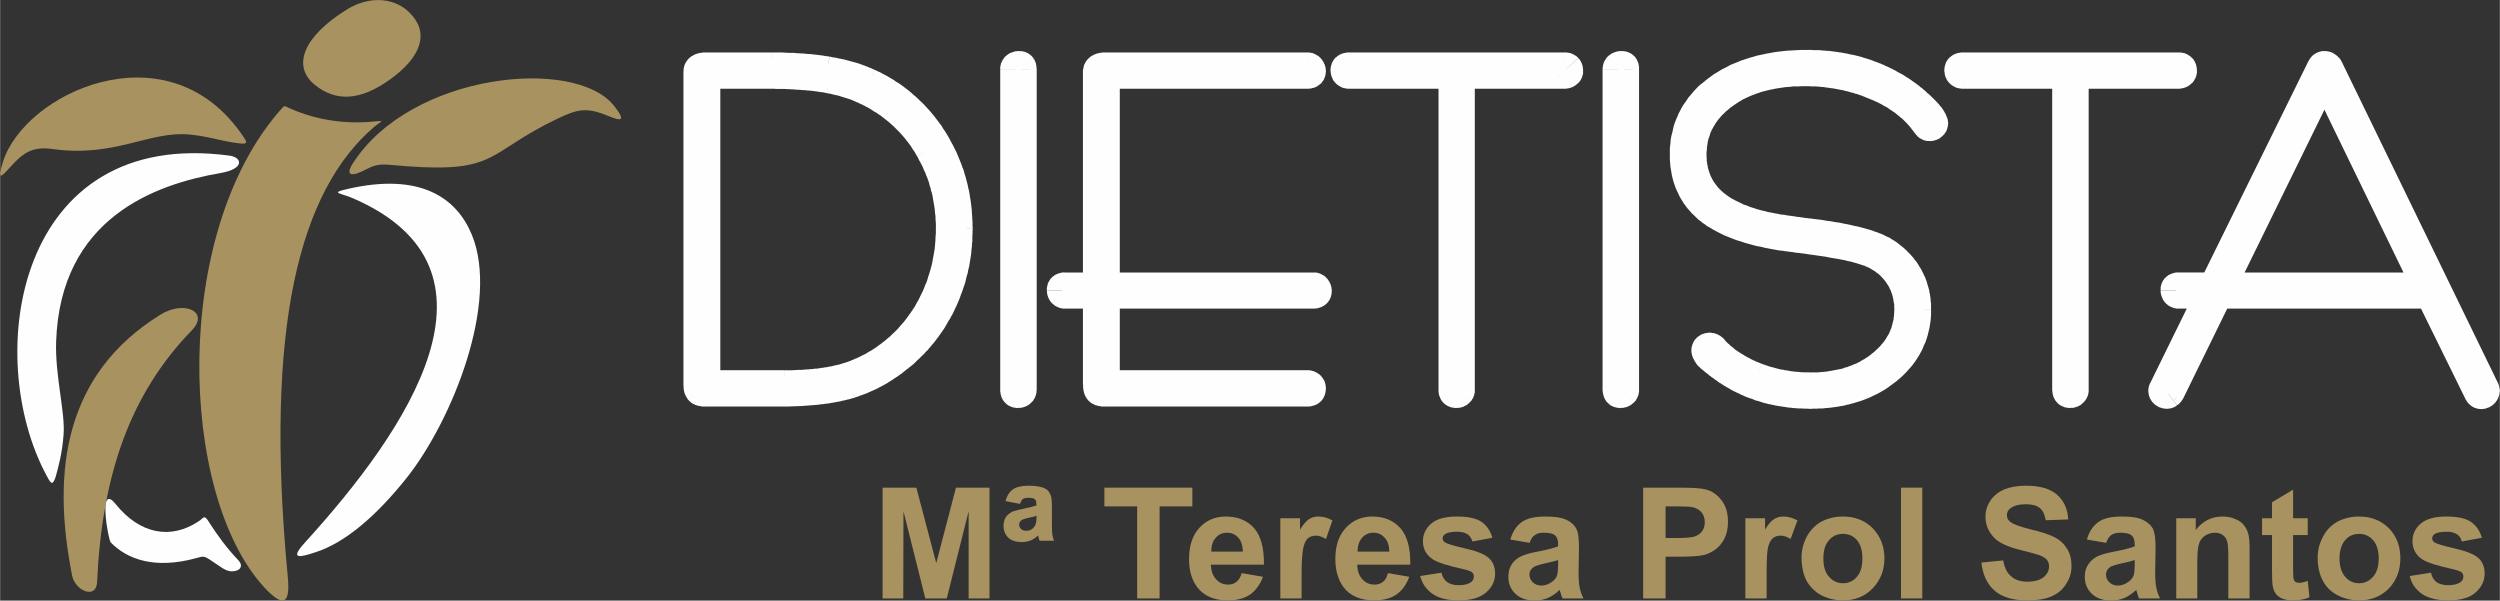 <?xml version="1.0" encoding="UTF-8"?>
<!DOCTYPE svg PUBLIC "-//W3C//DTD SVG 1.1//EN" "http://www.w3.org/Graphics/SVG/1.1/DTD/svg11.dtd">
<!-- Creator: CorelDRAW X8 -->
<svg xmlns="http://www.w3.org/2000/svg" xml:space="preserve" width="47.861mm" height="11.498mm" version="1.1" style="shape-rendering:geometricPrecision; text-rendering:geometricPrecision; image-rendering:optimizeQuality; fill-rule:evenodd; clip-rule:evenodd"
viewBox="0 0 12815 3079"
 xmlns:xlink="http://www.w3.org/1999/xlink">
 <rect x="0" y="0" width="12815" height="3079" fill="#333333" stroke="none"/>
 <defs>
  <style type="text/css">
   <![CDATA[
    .fil0 {fill:#A89260}
    .fil1 {fill:#FEFEFE}
    .fil4 {fill:#A89260;fill-rule:nonzero}
    .fil3 {fill:#FEFEFE;fill-rule:nonzero}
    .fil2 {fill:#FFF9C7;fill-rule:nonzero}
   ]]>
  </style>
 </defs>
 <g id="Capa_x0020_1">
  <g id="_1943078440336">
   <g id="_2628361439264">
    <g>
     <path class="fil0" d="M3146 541c-202,-251 -1036,-167 -1335,292 -44,67 -14,78 68,34 67,-36 95,-22 201,-15 474,35 413,-69 774,-242 106,-51 152,-62 265,-15 60,25 95,31 27,-54l0 0zm-1364 -495c93,-57 226,-71 317,19 102,101 64,226 -104,345 -148,105 -273,114 -383,24 -119,-98 -54,-251 170,-388l0 0zm-296 510c142,62 289,82 441,66 50,-5 22,2 -8,27 -383,327 -567,1021 -444,2313 12,133 -22,157 -123,47 -437,-478 -475,-1817 90,-2451 19,-22 17,-13 44,-2l0 0zm-664 1057c123,-76 252,-14 161,80 -317,327 -461,741 -486,1292 -5,90 -113,43 -128,-34 -107,-538 -38,-1034 453,-1338l0 0zm-809 -779c108,-356 833,-693 1218,-156 45,63 45,65 -40,52 -70,-11 -127,-31 -217,-40 -210,-21 -383,119 -705,74 -107,-15 -154,21 -224,100 -37,41 -61,65 -32,-30l0 0z"/>
     <path class="fil1" d="M591 2583c-90,-112 -37,185 -24,198 84,86 225,139 439,80 35,-10 40,-11 69,8 56,37 81,60 112,60 44,0 62,-27 34,-57 -60,-63 -105,-125 -149,-193 -27,-45 -27,-24 -55,-6 -141,93 -299,68 -426,-90l0 0zm1219 -1566c835,362 284,1181 -248,1765 -83,91 -21,74 55,49 150,-48 310,-184 467,-381 234,-295 477,-901 334,-1247 -77,-187 -262,-321 -638,-234 -93,21 -33,20 30,48zm-633 -219c-1095,-148 -1270,1028 -938,1642 17,31 29,59 46,3 11,-41 33,-115 40,-213 10,-113 -44,-303 -38,-479 22,-633 506,-806 843,-864 126,-22 110,-80 47,-89l0 0z"/>
    </g>
    <g>
     <path class="fil2" d="M3615 1974l405 0c119,0 217,-11 296,-32 80,-21 154,-55 222,-102 106,-73 188,-168 247,-286 59,-117 89,-244 89,-382 0,-150 -35,-285 -106,-408 -70,-122 -168,-217 -294,-284 -65,-36 -139,-61 -222,-77 -83,-16 -189,-23 -319,-23l-318 0 0 1594 0 0zm-35 -2l0 -1606c0,-7 4,-12 10,-16 6,-4 15,-5 26,-5l342 0c107,0 201,6 282,20 80,13 150,33 210,61 141,66 253,165 335,298 82,133 123,283 123,449 0,130 -25,251 -76,364 -51,113 -124,208 -218,288 -80,65 -165,113 -256,141 -91,29 -215,43 -373,43l-369 0c-15,0 -24,-3 -29,-8 -5,-4 -7,-14 -7,-29l0 0z"/>
     <path id="_1" class="fil2" d="M5204 356c0,-6 2,-11 4,-13 4,-4 8,-5 14,-6 5,0 9,1 11,4 2,3 4,8 4,15l0 1641c0,6 -2,10 -5,14 -3,3 -8,5 -14,5 -5,0 -8,-1 -10,-4 -2,-3 -4,-8 -4,-15l0 -1641z"/>
     <path id="_2" class="fil2" d="M5629 1507l-168 0c-6,0 -10,-2 -13,-5 -4,-4 -5,-8 -5,-14 0,-7 1,-11 4,-13 3,-2 8,-3 14,-3l168 0 0 -1106c0,-7 3,-12 9,-16 7,-4 16,-5 26,-5l1038 0c5,0 9,2 12,6 3,4 5,8 5,14 0,4 -2,8 -4,10 -3,3 -8,5 -13,5l-1040 0 0 1092 1070 0c5,0 9,2 12,6 4,3 6,8 6,14 0,5 -2,8 -5,11 -3,3 -8,4 -13,4l-1070 0 0 467 1040 0c5,0 9,1 12,4 3,3 5,7 5,11 0,8 -1,13 -4,16 -2,3 -7,4 -13,4l-1038 0c-14,0 -24,-3 -28,-8 -5,-4 -7,-14 -7,-29l0 -465 0 0z"/>
     <path id="_3" class="fil2" d="M7483 1997c0,6 -2,10 -5,14 -3,3 -7,5 -12,5 -5,0 -9,-1 -11,-4 -3,-3 -4,-8 -4,-15l0 -1617 -535 0c-5,0 -10,-2 -13,-6 -3,-3 -5,-8 -5,-13 0,-6 2,-10 4,-13 3,-2 8,-3 14,-3l1104 0c7,0 11,1 14,4 2,2 4,8 4,16 0,3 -2,6 -6,10 -3,3 -7,5 -12,5l-537 0 0 1617z"/>
     <path id="_4" class="fil2" d="M8293 356c0,-6 1,-11 4,-13 3,-4 8,-5 14,-6 5,0 9,1 11,4 2,3 3,8 3,15l0 1641c0,6 -1,10 -5,14 -3,3 -8,5 -13,5 -6,0 -9,-1 -11,-4 -2,-3 -3,-8 -3,-15l0 -1641z"/>
     <path id="_5" class="fil2" d="M9899 609l3 6 7 15c0,5 -1,9 -4,13 -4,3 -8,5 -13,5 -3,0 -5,-1 -7,-3 -3,-2 -5,-4 -7,-6l-5 -7c-56,-80 -141,-144 -253,-193 -112,-48 -235,-72 -369,-72 -173,0 -312,39 -419,119 -107,80 -161,181 -161,307 0,105 37,188 113,252 76,63 190,107 342,130 37,6 90,13 158,22 174,22 292,50 356,84 58,31 102,73 134,126 32,53 48,113 48,179 0,127 -51,230 -152,312 -100,81 -230,122 -388,122 -69,0 -134,-7 -195,-21 -60,-14 -117,-36 -171,-64 -35,-19 -69,-41 -103,-67 -33,-26 -51,-42 -55,-48l-4 -6c0,-1 0,-2 -2,-4 -2,-5 -4,-9 -4,-12 0,-6 2,-9 4,-13 3,-2 7,-4 12,-4 3,0 6,1 9,2 3,2 6,4 9,8l5 7c57,58 129,104 215,137 87,33 179,50 277,50 149,0 271,-38 366,-113 95,-76 143,-171 143,-286 0,-62 -15,-117 -46,-166 -30,-50 -74,-89 -131,-117 -57,-28 -169,-54 -336,-75 -59,-8 -104,-14 -136,-18 -172,-27 -298,-73 -379,-140 -82,-68 -123,-160 -123,-276 0,-140 57,-252 172,-336 113,-85 267,-127 461,-127 81,0 158,10 233,30 75,19 144,47 206,84 44,25 85,56 122,90 38,34 60,59 68,74l0 0z"/>
     <path id="_6" class="fil2" d="M10630 1997c0,6 -2,10 -5,14 -3,3 -7,5 -13,5 -5,0 -8,-1 -10,-4 -3,-3 -5,-8 -5,-15l0 -1617 -534 0c-5,0 -10,-2 -13,-6 -4,-3 -6,-8 -6,-13 0,-6 2,-10 5,-13 3,-2 8,-3 14,-3l1104 0c7,0 11,1 14,4 2,2 4,8 4,16 0,3 -2,6 -6,10 -3,3 -7,5 -12,5l-537 0 0 1617 0 0z"/>
     <path id="_7" class="fil2" d="M11385 1472l1058 0 -527 -1085 -531 1085zm-17 35l-247 504c-3,3 -5,5 -7,7 -2,2 -4,2 -7,2 -4,0 -8,-2 -12,-4 -3,-4 -4,-8 -4,-13 0,-2 0,-4 0,-5 0,-1 1,-2 1,-3l241 -488 -162 0c-6,0 -10,-2 -13,-5 -4,-4 -5,-8 -5,-15 0,-6 1,-10 4,-12 2,-2 7,-3 14,-3l178 0 550 -1116c1,-1 1,-3 2,-5 4,-9 8,-13 14,-14 8,0 16,5 21,16 1,0 2,2 2,3l797 1639c0,1 1,2 1,3 1,1 1,3 1,3 0,5 -2,11 -5,15 -3,4 -7,6 -12,6 -2,0 -5,-1 -7,-3 -2,-2 -4,-5 -7,-9l-246 -503 -1092 0 0 0z"/>
     <g>
      <path id="_8" class="fil3" d="M4020 2049l-405 0 0 -151 405 0 0 0 0 151zm276 -179l41 145 0 0 -9 2 -8 2 -8 2 -9 2 -9 2 -9 2 -9 1 -9 2 -9 2 -9 1 -9 1 -10 2 -9 1 -10 1 -10 2 -10 0 -9 2 -10 0 -11 2 -10 0 -10 1 -10 1 -11 0 -11 1 -11 0 -11 1 -10 0 -11 0 -11 0 -12 1 -11 0 -12 0 0 -151 11 0 11 0 10 0 10 0 10 -1 10 0 10 -1 10 0 9 0 9 -1 10 -1 9 0 9 -1 9 -1 9 0 8 -2 9 0 9 -1 8 -1 8 -2 8 0 8 -2 8 -1 8 -1 7 -2 7 -1 8 -1 7 -2 7 -2 7 -1 6 -2 7 -1 0 0 0 0zm197 -91l89 123 0 0 -7 5 -7 4 -7 5 -7 5 -8 4 -7 4 -7 5 -7 4 -7 4 -9 4 -6 4 -8 4 -8 4 -7 4 -8 4 -8 3 -7 4 -8 3 -7 3 -9 4 -8 3 -7 3 -8 3 -8 3 -8 3 -8 2 -8 3 -9 3 -8 2 -8 2 -8 3 -9 2 -40 -145 7 -2 7 -2 6 -2 6 -2 7 -2 6 -2 7 -2 6 -2 7 -3 6 -2 6 -3 6 -2 6 -3 6 -3 7 -2 6 -3 6 -3 6 -3 6 -3 6 -3 6 -3 7 -3 6 -4 5 -3 6 -4 6 -3 6 -3 6 -4 6 -4 6 -4 5 -3 6 -4 -1 0 1 0zm223 -258l139 67 0 0 -7 12 -6 11 -6 12 -6 11 -7 12 -7 11 -7 11 -8 11 -7 11 -7 11 -8 10 -8 11 -8 10 -8 10 -8 11 -9 10 -9 9 -8 10 -9 10 -10 9 -8 9 -10 9 -9 9 -10 9 -10 8 -10 9 -10 8 -10 8 -11 8 -10 9 -11 8 -11 7 -89 -123 8 -6 10 -7 8 -6 9 -7 8 -6 8 -7 8 -7 9 -7 8 -8 7 -7 8 -7 8 -8 7 -7 7 -8 7 -8 7 -8 7 -8 7 -8 7 -9 6 -8 6 -8 6 -9 7 -9 6 -9 6 -9 6 -9 6 -9 5 -10 5 -9 6 -10 5 -10 5 -10 0 0 0 0zm81 -349l154 0 0 0 0 14 0 14 0 14 -1 13 -1 14 -1 13 -1 14 -2 14 -1 13 -2 14 -2 12 -2 14 -2 13 -3 13 -2 14 -4 12 -3 14 -3 13 -3 12 -4 13 -4 13 -4 13 -4 12 -4 13 -5 12 -6 12 -4 13 -6 12 -5 12 -5 13 -6 12 -6 12 -139 -67 5 -10 5 -10 5 -10 4 -10 4 -10 4 -11 5 -10 4 -11 3 -10 3 -11 4 -11 3 -10 3 -10 3 -11 3 -11 3 -11 2 -10 2 -12 2 -11 2 -11 2 -11 2 -11 2 -12 1 -11 1 -11 1 -12 1 -11 0 -12 1 -11 1 -12 0 -12 0 -12 0 0 0 0zm-96 -371l135 -74 0 0 7 12 7 13 6 13 7 13 6 13 6 13 6 13 6 13 5 14 5 13 5 14 4 13 5 14 4 14 4 14 3 13 4 14 4 15 3 14 2 14 3 14 3 15 2 14 2 15 1 14 1 15 2 14 1 15 1 15 0 15 0 15 0 15 -154 0 0 -13 0 -12 -1 -13 -1 -13 0 -13 -2 -12 -1 -12 -1 -13 -2 -12 -2 -12 -2 -12 -2 -11 -2 -12 -2 -12 -3 -12 -4 -11 -2 -12 -4 -11 -3 -12 -3 -11 -4 -11 -4 -11 -5 -11 -4 -12 -5 -10 -5 -11 -4 -11 -6 -11 -5 -10 -6 -10 -5 -11 -6 -11 0 1 0 -1zm-264 -255l75 -132 0 -1 13 8 13 7 12 7 12 8 13 7 11 8 12 8 12 8 11 9 11 9 12 9 11 9 10 9 11 9 10 10 10 10 10 10 11 10 9 10 10 11 9 10 9 11 10 11 8 11 8 11 9 12 8 11 8 12 8 12 8 12 8 13 7 12 -135 74 -6 -10 -6 -11 -7 -10 -6 -9 -6 -10 -7 -10 -7 -9 -7 -9 -7 -9 -7 -9 -8 -9 -7 -8 -8 -9 -8 -8 -8 -8 -8 -8 -9 -9 -8 -7 -8 -7 -9 -8 -9 -7 -9 -7 -9 -7 -10 -8 -9 -6 -10 -7 -9 -6 -11 -6 -10 -7 -10 -6 -10 -6 -11 -5 0 0 0 0zm-200 -69l30 -148 0 0 8 1 8 2 9 2 8 2 8 2 8 2 9 2 8 2 8 2 8 2 8 3 8 2 7 2 8 2 8 3 8 3 7 2 8 3 8 3 7 2 8 4 7 3 7 3 8 3 7 3 7 3 7 4 8 3 6 3 8 5 6 3 7 4 -75 132 -5 -4 -6 -2 -5 -3 -6 -3 -6 -2 -5 -3 -6 -3 -6 -2 -6 -3 -5 -2 -6 -3 -6 -2 -6 -3 -6 -2 -6 -2 -6 -2 -7 -2 -6 -2 -7 -2 -6 -2 -7 -2 -6 -2 -6 -2 -7 -2 -7 -1 -7 -2 -6 -1 -8 -2 -6 -2 -8 -1 -6 -1 -8 -2 0 0 0 0zm-304 -22l0 -151 0 0 12 0 13 0 12 0 12 0 11 1 12 0 12 1 11 0 12 0 11 0 11 1 11 1 11 0 11 1 11 1 10 0 10 1 11 1 10 1 10 1 9 0 10 2 10 1 9 1 10 1 9 1 9 2 9 1 9 1 9 2 9 2 8 1 -30 148 -7 -1 -7 -2 -8 -1 -7 -1 -8 -1 -8 -1 -8 -2 -8 0 -8 -2 -9 0 -9 -2 -9 0 -9 -1 -9 -1 -9 0 -10 -1 -10 -1 -9 0 -10 -1 -10 -1 -10 0 -11 -1 -10 0 -11 -1 -11 0 -11 0 -10 0 -12 0 -11 -1 -12 0 -11 0 -12 0 0 0 0 0zm-318 -151l318 0 0 151 -318 0 -78 -75 78 -76zm0 151c-43,0 -78,-34 -78,-75 0,-42 35,-76 78,-76l0 151zm-78 1519l0 -1594 155 0 0 1594 -77 75 -78 -75 0 0zm155 0c0,42 -35,75 -77,75 -43,0 -78,-33 -78,-75l155 0 0 0zm-34 -1608l0 1606 -155 0 0 -1606 0 0 155 0zm-107 -81l78 130 3 -2 2 -1 0 0 0 0 2 -2 2 -1 1 -1 1 0 2 -2 0 0 0 -1 3 -3 1 -2 0 0 2 -2 0 -1 2 -2 1 -3 1 -2 1 -1 1 -1 0 -2 1 -2 1 -4 0 1 0 -3 1 -2 0 -2 1 0 0 -2 0 -3 0 -2 0 -1 -155 0 0 -2 1 -3 0 -4 0 -3 0 -2 0 -2 2 -4 0 -4 0 -1 2 -4 1 -5 1 -1 1 -3 1 -2 2 -4 2 -4 2 -2 2 -2 1 -3 1 -1 2 -3 4 -4 1 -2 1 0 3 -4 1 0 2 -2 4 -3 2 -1 1 -2 2 -1 3 -1 3 -2 0 0zm65 -16l0 151 0 0 0 0 0 0 -1 0 0 0 0 0 1 0 0 0 -1 0 0 0 1 0 1 0 0 0 -1 0 1 0 0 0 1 -1 1 0 0 0 0 0 0 0 2 0 0 0 1 -1 0 1 1 -1 1 -1 1 0 0 0 2 0 0 -1 1 -1 1 0 -78 -130 2 -1 2 -1 2 -2 2 0 2 -2 3 0 2 -2 3 0 1 0 2 -2 2 0 3 -1 2 -1 1 0 2 0 3 -1 2 0 3 -1 2 0 0 0 3 0 2 -1 2 0 2 0 1 -1 2 0 2 0 2 0 3 0 1 0 2 0 2 0 0 0 0 0zm342 151l-342 0 0 -151 342 0 0 0 0 151zm294 -130l-26 149 0 0 -7 -1 -7 -1 -7 -2 -8 0 -6 -2 -9 0 -7 -2 -8 0 -7 -1 -8 -1 -8 -1 -8 -1 -8 0 -9 -1 -8 -1 -8 0 -9 -1 -8 -1 -9 0 -8 0 -9 -1 -9 0 -9 -1 -9 0 -9 0 -9 0 -10 0 -9 -1 -9 0 -10 0 -9 0 -10 0 0 -151 10 0 10 0 11 0 10 0 10 0 10 1 9 0 10 1 10 0 10 0 9 0 10 1 9 1 10 0 9 1 9 0 9 1 10 1 9 1 9 0 9 1 8 1 9 1 9 1 9 1 8 1 8 1 8 1 9 2 8 1 8 1 8 1 0 0 0 0zm232 68l-67 136 1 0 -5 -2 -5 -2 -5 -2 -5 -2 -6 -3 -5 -2 -5 -2 -6 -2 -5 -1 -6 -2 -5 -2 -6 -2 -5 -2 -6 -2 -7 -2 -6 -2 -5 -1 -6 -2 -7 -1 -6 -2 -6 -2 -7 -1 -6 -1 -6 -2 -7 -2 -6 -1 -7 -1 -7 -2 -7 -1 -7 -1 -6 -2 -8 0 27 -150 8 2 8 2 8 1 8 1 7 2 8 2 8 1 8 2 7 1 8 2 7 2 8 2 7 2 7 2 8 2 7 2 7 2 7 2 7 2 7 2 8 3 6 2 7 3 7 2 6 3 7 2 7 3 6 3 7 2 6 3 6 3 7 3 1 0 0 0zm368 328l-133 77 0 0 -7 -11 -8 -11 -7 -11 -7 -11 -8 -11 -8 -10 -8 -10 -8 -10 -8 -10 -9 -9 -8 -10 -9 -8 -9 -10 -9 -9 -9 -8 -9 -9 -10 -8 -9 -8 -10 -8 -10 -8 -10 -7 -10 -8 -11 -7 -10 -7 -11 -7 -11 -7 -11 -6 -11 -7 -12 -6 -11 -6 -12 -6 -12 -5 67 -136 14 7 14 6 14 8 14 7 14 8 13 8 14 8 12 9 14 8 13 9 12 9 13 10 12 9 12 10 11 10 12 10 12 11 10 10 12 11 11 11 10 11 11 12 10 11 10 12 10 12 10 13 9 12 9 12 10 13 8 14 9 13 9 14 0 0 0 0zm134 487l-155 0 0 0 -1 -14 0 -15 0 -14 -1 -14 -1 -14 -1 -14 -2 -14 -1 -13 -2 -14 -2 -13 -2 -13 -3 -14 -3 -13 -3 -12 -3 -14 -3 -13 -4 -13 -4 -12 -4 -12 -4 -12 -5 -13 -4 -12 -5 -12 -5 -13 -6 -12 -5 -11 -6 -12 -6 -12 -6 -12 -6 -11 -7 -12 -7 -11 133 -77 8 13 8 14 7 14 8 14 7 14 7 14 7 14 6 15 6 14 6 15 6 15 5 15 6 14 4 15 5 16 4 15 4 15 4 15 3 16 4 15 3 17 2 15 3 16 2 16 2 16 2 16 1 16 1 17 1 16 1 17 0 16 1 17 0 0 0 0zm-83 395l-142 -62 0 1 5 -10 4 -9 4 -11 3 -10 4 -9 4 -10 3 -10 3 -10 4 -10 3 -10 3 -11 2 -10 3 -10 3 -10 2 -11 3 -10 2 -10 2 -11 1 -10 2 -11 1 -10 2 -11 1 -11 1 -11 2 -10 0 -12 1 -11 1 -11 0 -11 0 -11 0 -11 1 -11 155 0 -1 12 0 14 -1 13 0 12 0 13 -2 14 0 12 -2 13 -1 12 -1 13 -2 13 -2 13 -2 12 -2 12 -2 13 -3 12 -3 12 -2 13 -4 12 -3 12 -3 13 -3 12 -4 12 -4 11 -4 12 -4 12 -5 12 -4 12 -4 11 -5 12 -5 12 -5 11 0 0 0 1zm-239 314l-101 -115 0 0 8 -7 8 -7 8 -6 7 -8 8 -7 8 -7 7 -7 7 -8 7 -7 7 -8 7 -7 6 -8 7 -7 6 -8 7 -9 6 -8 6 -8 6 -8 6 -9 6 -8 5 -8 6 -9 5 -9 6 -9 5 -8 5 -9 5 -10 5 -9 4 -9 5 -9 5 -10 4 -10 142 61 -6 12 -5 11 -5 11 -6 12 -6 10 -6 12 -7 10 -6 11 -6 10 -6 11 -7 11 -7 10 -7 10 -7 10 -7 10 -8 10 -7 10 -8 10 -8 9 -8 10 -8 9 -8 10 -9 8 -8 10 -9 8 -9 9 -9 9 -9 8 -9 9 -9 9 -10 8 -10 8 1 0 0 0zm-282 156l-48 -144 0 0 8 -2 7 -2 8 -3 8 -3 7 -2 7 -4 8 -2 7 -4 8 -3 7 -4 7 -3 7 -3 8 -4 6 -4 8 -3 7 -4 7 -4 7 -4 7 -4 7 -5 7 -4 7 -5 7 -4 7 -5 7 -5 7 -5 7 -5 6 -5 7 -6 7 -5 7 -5 6 -6 102 114 -8 7 -9 6 -8 7 -8 6 -8 7 -9 6 -8 6 -9 6 -8 5 -9 6 -8 6 -9 5 -8 5 -9 6 -9 5 -9 5 -9 5 -9 4 -8 5 -10 5 -9 4 -9 4 -9 4 -9 4 -9 4 -9 4 -10 3 -9 4 -10 3 -9 4 -10 3 -9 3 0 0 1 0zm-397 46l0 -151 0 0 14 0 14 0 14 0 14 0 13 -1 13 0 13 -1 13 0 13 -1 12 -1 12 0 12 -2 12 0 11 -2 11 0 11 -2 12 -1 10 -1 10 -2 11 -2 10 -1 9 -1 10 -2 9 -2 9 -2 9 -2 9 -2 9 -2 8 -2 8 -2 7 -2 8 -2 47 144 -10 2 -10 3 -10 3 -10 2 -11 3 -11 2 -10 3 -11 2 -12 2 -10 2 -12 2 -11 2 -12 2 -12 1 -12 2 -13 1 -12 2 -12 1 -13 1 -14 1 -12 1 -14 1 -13 1 -14 1 -14 0 -14 1 -14 0 -14 1 -15 0 -15 0 -15 0 -15 0 0 0 0 0zm-369 -151l369 0 0 151 -369 0 0 0 0 -151zm-85 120l113 -103 1 2 -2 -3 -2 -1 -2 -2 -3 -2 -2 -2 -3 -2 -1 0 -2 -2 -1 0 -2 -1 -2 -1 -2 -1 -2 0 1 0 -1 -1 -2 0 -1 0 -1 0 0 0 0 0 -1 0 0 0 0 0 0 0 -1 0 0 0 2 0 0 0 0 0 0 0 0 0 1 0 0 150 -2 0 -2 0 -2 0 -3 0 -2 0 -2 0 -2 0 -3 0 -3 -1 -2 0 -2 -1 -2 0 -3 0 -3 -1 -2 0 -3 -1 -4 -1 -2 -1 -2 0 -2 -1 -4 -1 -3 -2 -4 -2 -3 -1 -3 -1 -2 -2 -4 -2 -3 -3 -4 -3 -3 -3 -3 -2 -3 -4 1 2 1 0zm-28 -81l155 0 0 0 0 1 0 0 0 1 0 0 0 1 0 1 0 -1 0 0 0 2 0 0 0 -1 0 -1 0 1 0 0 0 -1 0 0 0 0 0 -2 -1 -1 0 0 -1 -1 0 -1 0 -2 -1 -2 -1 -2 -1 -2 -1 -1 -2 -3 -1 -2 -1 -2 -2 -2 -2 -2 -113 103 -4 -4 -2 -2 -2 -4 -2 -3 -2 -4 -2 -2 -2 -4 -1 -2 -1 -4 -2 -2 -1 -3 -1 -3 -1 -1 0 -4 -1 -2 -1 -3 0 -2 0 -3 -1 -2 0 -1 -1 -3 0 -3 0 -2 0 -1 0 -2 0 -3 0 -2 0 -2 -1 -2 0 -2 0 -2 0 -2 0 0 0 0z"/>
     </g>
     <g>
      <path id="_9" class="fil3" d="M5152 291l113 103 -3 3 1 -1 2 -2 2 -2 1 -1 1 -1 2 -3 1 -3 2 -2 0 0 0 0 2 -5 1 0 0 0 1 -4 0 -1 0 1 2 -5 0 1 0 0 0 -4 0 0 0 0 1 -2 0 -1 1 -2 -1 0 1 -1 0 0 0 -1 0 -1 0 0 0 -1 -155 0 0 -3 0 0 0 -2 0 -3 0 -1 0 -2 0 0 0 -4 1 -2 1 -2 0 -1 0 -1 1 -5 0 -1 0 -1 2 -5 0 0 1 -1 2 -6 0 0 1 -1 2 -5 1 -2 0 0 2 -3 3 -3 2 -4 1 -1 1 -2 3 -4 2 -1 2 -2 -3 3 0 0zm70 -29l0 150 9 0 0 0 2 0 -1 0 0 0 2 -1 1 0 0 0 0 0 2 -1 2 0 -1 0 3 0 2 -1 0 0 0 0 1 -1 2 0 1 -1 0 0 3 -1 1 -1 0 0 2 -1 3 -2 1 -1 0 1 2 -2 2 -2 0 0 1 -1 1 -1 2 -2 -113 -103 3 -3 2 -1 1 -2 1 0 2 -2 4 -3 0 0 2 -1 2 -2 4 -2 0 0 2 -2 4 -1 1 -1 1 0 4 -2 2 0 0 -1 2 0 3 -1 3 -1 0 0 3 -1 3 -1 1 0 0 0 3 -1 3 0 1 0 0 0 3 0 2 -1 8 0 0 0zm74 35l-125 88 0 1 1 1 3 3 2 3 0 0 4 4 2 1 2 1 1 1 4 2 3 2 1 1 1 1 2 0 3 2 1 0 1 0 2 1 4 1 1 1 1 0 2 0 -1 0 3 1 2 0 0 0 0 0 2 0 1 0 2 0 0 0 -1 0 2 0 0 -150 2 0 1 0 1 0 3 0 2 0 3 0 1 0 1 0 3 1 3 0 1 1 2 0 2 0 1 0 5 2 3 1 1 1 2 0 4 2 3 1 1 1 2 1 4 2 3 3 3 1 2 2 2 2 5 4 0 0 3 4 4 4 1 1 0 1 0 0zm18 59l-155 0 0 0 0 -1 0 1 0 1 0 0 0 -1 0 -1 0 2 0 -1 0 0 0 1 0 2 0 1 0 -2 0 -1 1 4 0 0 0 0 0 2 0 0 1 2 0 1 0 0 2 5 0 0 0 1 2 3 0 0 0 1 2 4 1 2 1 0 2 3 125 -88 2 3 1 2 2 2 2 4 1 2 0 1 2 3 0 2 1 1 2 5 0 2 1 0 0 4 0 0 1 4 0 0 1 1 0 5 0 1 0 -2 0 3 1 3 0 2 0 1 0 1 0 2 0 0 0 1 0 1 1 2 0 2 0 1 0 0 0 0zm-155 1641l0 -1641 155 0 0 1641 0 0 -155 0zm131 63l-117 -98 2 -3 -1 1 -1 1 0 1 -2 2 -2 2 0 0 -2 2 -1 3 1 0 -1 0 -1 3 -1 1 -1 2 0 1 0 1 -1 2 -1 1 0 0 0 1 0 3 -1 1 0 2 0 0 0 0 0 1 -1 2 0 1 0 0 0 2 0 1 0 0 0 1 155 0 0 3 0 0 -1 3 0 2 0 1 0 3 0 3 0 2 -1 0 0 2 -1 2 0 2 -1 4 -1 2 0 0 0 3 -2 3 0 1 -1 2 -1 3 -1 2 -1 3 -2 1 0 0 -2 4 -2 3 0 1 -2 3 -2 2 -2 2 -1 2 -2 2 3 -3 -1 0zm-72 32l0 -151 0 0 -1 0 -2 0 1 0 -2 0 -2 0 -2 1 -2 0 0 0 -1 0 -2 0 -2 1 -3 1 1 0 -1 0 -3 1 -1 1 -2 0 -2 2 -1 0 -3 1 0 0 -2 1 -3 2 0 0 0 1 -2 1 -3 2 -2 2 0 0 -1 0 -2 2 0 2 117 98 -1 1 -3 3 -1 1 -1 1 -2 2 -4 3 -2 2 -2 1 0 1 -3 2 -3 1 -2 1 -2 2 -2 0 -3 2 -3 1 -2 1 -3 1 -3 1 0 0 -3 1 -4 1 -2 0 -3 1 0 0 -3 1 -3 0 -3 0 -3 0 0 0 -3 0 -3 0 0 0 0 1zm-73 -36l125 -89 2 3 -1 -2 -2 -2 -1 -2 -1 -1 -1 -1 -3 -3 -3 -3 -2 -1 1 1 -4 -3 -2 -2 -4 -2 -1 -1 -1 0 -3 -2 -1 0 -4 -1 1 0 -2 -1 -4 -1 -2 -1 -3 0 1 0 0 0 -3 0 -2 -1 -2 0 -2 0 1 0 0 0 -2 0 -2 0 0 151 -2 0 -3 0 -1 0 0 0 -3 -1 -3 0 -3 -1 -3 0 -1 0 -1 0 -3 -1 -3 -1 -5 -1 -2 -1 0 0 -5 -2 -1 -1 -3 -1 -3 -1 -1 -1 -4 -2 -4 -3 -4 -3 0 0 -2 -2 -3 -3 -3 -3 -2 -2 -2 -1 -1 -2 -3 -4 -2 -2 3 3 0 0zm-18 -59l155 0 0 0 0 -1 0 1 0 0 0 -1 0 -1 0 0 0 1 0 -1 -1 -2 0 0 0 1 0 -2 0 -1 0 0 0 0 -1 -2 0 0 0 -2 -1 -2 1 2 -1 -3 -1 -3 1 3 -1 -3 -1 -2 -1 -1 -1 -3 -1 -1 0 -1 -2 -3 -1 -2 -1 -1 -125 89 -2 -2 -1 -2 -2 -3 -1 -2 -1 -2 -2 -3 0 -1 -2 -4 -1 -3 1 1 -2 -3 0 -3 0 1 -1 -3 -1 -3 0 -1 -1 -3 0 0 0 -2 -1 -2 0 -3 0 0 0 -2 0 -2 -1 -2 0 -1 0 -1 0 -2 0 -2 0 -1 0 -1 0 -2 0 0 0 0zm155 -1641l0 1641 -155 0 0 -1641 0 0 155 0z"/>
     </g>
     <g>
      <path id="_10" class="fil3" d="M5461 1432l168 0 0 150 -168 0 0 0 0 -150zm-71 119l116 -98 -2 -2 0 -2 -1 0 -1 -1 -2 -2 -1 -1 0 0 -2 -1 -1 -2 -1 0 -1 -1 -2 -1 -2 -1 -2 -1 -1 0 0 0 -2 -1 -3 -2 0 1 -2 -2 -3 0 0 0 -2 0 -2 -1 -2 -1 0 0 -2 0 -1 0 -3 0 -1 0 0 0 -1 0 -2 0 0 150 -3 0 -3 0 0 0 -3 0 -3 0 -2 0 -3 -1 -1 0 -3 -1 -3 0 -3 -1 0 0 -4 -1 -3 -2 0 0 -5 -1 -2 -1 -1 -1 -2 -1 -2 -1 -4 -2 -2 -1 -2 -1 -1 -1 -2 -2 -3 -2 0 0 -2 -2 -3 -2 -1 -2 -2 -1 -2 -1 -1 -2 0 -1zm-24 -63l154 0 0 0 0 -2 0 1 0 -2 0 -1 0 1 0 -2 0 -2 0 1 0 -2 0 -1 0 0 -1 -2 0 -2 -1 -1 0 -1 0 -1 0 -1 -1 0 -1 -3 0 -1 0 0 -1 -2 -1 -1 -1 -3 -1 -1 0 1 -1 -2 -1 -2 -1 -2 -1 -1 0 -1 -2 0 -116 98 -2 -2 -1 -1 -2 -2 -1 -1 -2 -3 -1 -3 -1 0 -1 -2 -2 -4 -1 -2 -1 -3 0 0 -2 -3 -1 -2 0 -2 -1 -2 0 -2 -1 -1 -1 -3 0 -3 -1 -3 0 0 -1 -3 0 -2 0 -1 0 -3 0 -2 0 0 -1 -3 0 -2 0 -1 0 -2 0 0 0 0zm32 -71l98 116 0 0 3 -2 3 -2 2 -2 0 -1 3 -4 2 -2 2 -3 0 0 2 -3 1 -3 1 -1 0 0 1 -3 2 -3 0 -2 1 -2 0 0 0 0 0 0 1 -3 0 -1 0 -3 0 -2 0 0 0 1 0 0 0 -1 0 -2 0 -1 0 0 0 1 0 -2 -154 0 0 -2 0 0 0 -1 0 -3 0 -2 0 -2 0 -1 0 -1 0 0 1 -4 1 -2 0 -2 1 -4 0 -1 0 -1 1 0 0 -4 1 -3 1 -3 2 -3 1 -2 1 -1 1 -4 3 -3 0 -1 2 -3 2 -4 4 -3 1 -2 2 -2 4 -4 3 -2 0 0 0 0zm63 -20l0 150 0 0 1 0 -1 0 0 0 1 0 2 0 -1 0 0 0 4 0 0 0 -1 0 2 0 0 0 -1 0 3 -1 2 0 0 0 2 -1 1 0 0 0 2 -1 2 -1 1 0 1 0 2 -2 1 0 2 -1 1 0 1 -1 4 -2 3 -2 -1 0 2 -2 -98 -116 2 -1 1 -1 3 -3 4 -2 1 -1 2 -1 3 -1 1 -1 4 -1 1 -1 2 -1 2 0 4 -2 1 0 1 0 3 -1 1 -1 3 0 3 -1 1 0 1 0 2 -1 1 0 1 0 5 0 0 0 1 0 3 0 2 0 1 0 1 0 2 0 0 0 0 0zm168 150l-168 0 0 -150 168 0 77 75 -77 75zm0 -150c43,0 77,33 77,75 0,42 -34,75 -77,75l0 -150zm77 -1031l0 1106 -155 0 0 -1106 0 0 155 0zm-107 -81l78 130 4 -2 1 -1 1 0 0 0 1 -2 2 -1 1 -1 0 0 2 -2 1 0 1 -1 2 -3 1 -2 1 0 1 -2 1 -1 1 -2 1 -3 2 -2 0 -1 1 -1 0 -2 1 -2 1 -4 0 1 1 -3 0 -2 0 -2 0 0 1 -2 0 -3 0 -2 0 -1 -155 0 0 -2 0 -3 1 -4 0 -3 1 -2 0 -2 1 -4 1 -4 0 -1 1 -4 1 -5 2 -1 0 -3 2 -2 1 -4 3 -4 1 -2 1 -2 2 -3 2 -1 2 -3 3 -4 1 -2 2 0 3 -4 1 0 2 -2 3 -3 2 -1 2 -2 2 -1 2 -1 3 -2 0 0zm65 -16l0 151 0 0 0 0 0 0 0 0 0 0 0 0 0 0 0 0 0 0 0 0 0 0 0 0 1 0 -1 0 1 0 1 0 0 -1 1 0 1 0 -1 0 1 0 0 0 2 0 0 -1 0 1 1 -1 1 -1 1 0 1 0 2 -1 -1 0 1 0 1 -1 -78 -130 3 -2 2 0 1 -1 3 -1 2 -2 2 0 3 -2 2 0 1 0 3 -2 2 0 2 -1 2 -1 2 0 2 0 2 -1 2 0 2 -1 3 0 1 0 2 0 2 -1 3 0 2 0 1 -1 2 0 2 0 2 0 2 0 1 0 2 0 2 0 0 0 0 0zm1038 151l-1038 0 0 -151 1038 0 0 0 0 151zm70 -119l-117 99 -2 -3 1 1 1 2 0 0 1 0 2 2 1 1 0 1 1 1 1 1 4 2 0 0 1 1 2 1 0 0 3 2 2 1 0 0 3 1 1 1 1 1 4 0 2 1 1 1 0 0 3 0 4 1 2 0 0 0 2 0 2 1 2 0 2 0 0 -151 2 0 3 0 3 0 3 1 0 0 4 0 4 1 4 1 1 0 2 0 3 1 4 2 2 1 2 1 3 1 1 1 2 1 4 2 1 1 4 2 1 1 1 0 4 3 2 2 1 1 2 1 1 2 3 2 1 2 0 0 3 3 1 2 -2 -3 0 0zm25 64l-155 0 0 0 0 1 0 1 0 0 0 2 0 1 1 2 0 1 0 0 0 2 0 2 0 -1 0 1 1 2 1 2 0 2 1 2 1 1 -1 -1 1 2 0 1 1 1 1 2 0 0 0 1 2 2 0 1 1 1 1 1 0 1 1 0 1 1 0 1 117 -99 1 2 1 1 2 1 1 2 1 2 2 2 0 1 2 3 2 2 0 1 2 3 0 1 1 2 1 2 0 1 2 2 0 3 1 2 1 3 1 3 1 2 0 0 0 3 1 3 0 0 0 3 1 3 0 2 0 2 0 1 0 3 0 3 0 0 1 0zm-29 65l-107 -108 0 -1 -2 2 0 -1 0 2 -3 2 -1 1 -1 2 -1 1 0 0 -2 3 -1 3 0 -1 -1 4 -2 1 0 0 0 3 0 -1 -2 3 0 3 0 -1 -2 4 0 1 0 -1 0 2 0 3 -1 2 0 -1 0 3 0 -1 0 2 0 2 0 0 0 2 155 0 0 2 0 0 -1 3 0 3 0 1 -1 3 0 0 0 3 0 4 -1 2 0 0 -1 2 -1 4 0 1 -1 3 -2 4 0 1 -1 3 -1 0 0 3 -2 3 -1 1 -2 3 -2 3 -1 0 -1 3 -1 1 -2 2 -2 4 -2 1 0 0 -3 3 1 -1 -1 0zm-66 25l0 -151 0 0 -2 0 0 0 1 0 -1 0 -2 0 -2 0 0 0 1 0 -2 1 0 0 1 -1 -4 2 0 0 0 0 -4 0 -1 0 0 0 -3 2 0 0 -2 0 -3 2 -1 0 1 0 -3 1 -3 1 0 0 -1 1 -5 3 -1 1 0 0 -4 3 -1 2 107 108 -2 1 -4 5 0 0 -3 1 -5 4 -1 1 -1 0 -3 2 -4 2 0 0 -2 1 -4 1 -2 1 -1 0 -3 2 -2 0 -1 0 -5 1 0 1 -2 0 -4 0 -1 0 -1 1 -3 0 0 0 -1 0 -3 1 -2 0 -3 0 -1 0 0 0 -2 0 0 0 0 0zm-1040 -151l1040 0 0 151 -1040 0 -76 -75 76 -76zm0 151c-42,0 -76,-34 -76,-75 0,-42 34,-76 76,-76l0 151zm-76 1017l0 -1092 154 0 0 1092 -78 75 -76 -75 0 0zm154 0c0,42 -35,75 -78,75 -42,0 -76,-33 -76,-75l154 0 0 0zm992 75l-1070 0 0 -150 1070 0 0 0 0 150zm73 -116l-121 94 2 2 0 1 1 1 2 2 1 0 0 0 0 1 2 1 1 1 3 2 2 2 0 -1 0 0 2 2 2 1 0 0 4 2 2 1 0 0 1 0 2 1 3 1 2 0 -1 0 2 0 2 1 3 1 2 0 2 0 2 0 0 0 2 0 2 0 0 -150 3 0 3 0 1 0 2 0 3 0 3 0 3 1 4 1 2 0 0 0 4 2 3 0 3 2 2 0 0 0 3 2 5 2 0 0 2 2 5 2 0 0 0 0 4 2 3 3 1 1 3 2 2 2 0 0 1 2 3 2 1 2 2 1 2 3 0 0zm22 61l-155 0 0 0 0 1 0 1 0 0 0 2 0 2 0 -1 1 2 1 3 0 0 -1 0 1 4 0 0 0 -1 1 4 1 1 0 0 0 0 0 2 2 3 0 1 0 -1 0 1 2 2 0 2 0 -2 1 2 1 2 0 -1 0 1 2 2 -1 0 1 1 121 -94 1 1 0 0 2 3 1 2 0 -1 2 4 2 2 0 0 1 2 1 3 2 2 0 0 0 1 2 4 1 3 1 1 0 1 0 2 2 4 0 1 0 1 2 4 0 1 0 1 0 4 1 3 0 1 0 2 0 3 0 0 1 3 0 3 0 0 0 0zm-26 63l-112 -104 6 -5 -2 1 -1 1 -2 2 -2 3 -1 0 -1 2 -2 3 -1 1 -1 1 -1 2 -1 2 -1 1 -1 2 -1 2 -1 2 0 0 0 2 -2 2 0 1 0 4 0 -1 0 0 -1 3 0 1 -1 2 0 0 0 2 0 0 0 2 0 1 0 -1 0 2 155 0 0 2 0 1 -1 3 0 3 0 0 0 3 0 1 0 2 -1 3 -1 3 0 1 0 1 -1 4 0 1 -1 3 -2 4 0 1 -1 2 -1 2 -1 3 -1 2 -2 3 -2 2 -1 2 -1 2 -2 3 -2 2 -2 2 -2 3 -2 2 -2 1 -3 3 7 -6 -1 0zm-69 27l0 -150 0 0 -1 0 0 0 0 0 -1 0 -2 0 -1 0 0 0 0 0 -2 0 -2 0 1 0 -3 1 0 0 0 0 -4 1 -2 0 0 1 -1 0 -2 1 -2 0 -1 1 0 0 -2 1 -3 2 -3 1 -3 2 -1 1 -1 1 -2 1 -2 2 -2 1 -1 2 112 104 -2 2 -2 2 -4 3 -1 1 -2 2 -2 1 -3 2 -4 2 -3 2 -3 1 -1 1 -2 0 -2 1 -3 2 -1 0 -2 0 -3 1 -5 1 0 1 -2 0 -2 1 -1 0 -3 0 -3 0 -1 0 0 0 -3 1 -3 0 -3 0 0 0 0 0 -3 0 0 0 0 0zm-1070 -150l1070 0 0 150 -1070 0 -76 -75 76 -75zm0 150c-42,0 -76,-33 -76,-75 0,-42 34,-75 76,-75l0 150zm-76 392l0 -467 154 0 0 467 -78 75 -76 -75 0 0zm154 0c0,42 -35,75 -78,75 -42,0 -76,-33 -76,-75l154 0 0 0zm962 75l-1040 0 0 -151 1040 0 0 0 0 151zm63 -128l-102 113 0 0 0 1 3 2 -1 0 2 1 1 0 -1 0 4 2 1 1 0 0 4 2 0 0 0 0 2 1 0 0 2 1 2 1 0 0 3 0 1 1 0 -1 3 2 -1 0 2 0 2 0 0 0 2 0 2 0 2 1 0 0 0 0 2 0 2 0 0 -151 2 0 3 0 1 0 1 0 2 0 3 1 3 0 0 0 4 1 2 0 0 0 4 2 1 0 2 0 3 1 2 1 3 0 2 2 0 0 4 2 0 0 1 0 5 3 0 0 2 1 4 3 0 0 2 1 2 1 0 0 4 3 1 1 0 0 0 0zm32 68l-155 0 0 0 0 2 0 2 0 0 0 2 0 2 1 2 0 2 0 0 0 2 1 2 0 0 1 2 0 2 1 2 1 3 1 1 1 2 0 1 2 2 0 0 0 2 2 2 1 1 1 1 1 2 1 0 0 2 1 0 3 2 0 2 0 -1 2 1 102 -113 2 2 0 0 2 2 3 2 1 2 1 2 2 2 1 1 1 2 2 2 2 3 1 2 1 1 1 2 1 3 2 2 0 1 2 3 1 4 1 3 0 2 1 2 1 2 0 3 0 1 1 2 0 3 1 3 0 3 0 1 0 3 0 2 0 0 1 0zm-26 68l-112 -104 2 -3 -2 4 -3 2 -1 1 -2 3 -2 3 -1 2 -2 3 0 1 -1 2 -2 2 0 1 0 1 -1 2 -1 2 0 2 0 2 0 0 0 0 0 0 0 2 -1 1 0 1 0 2 0 -1 0 0 0 -1 0 1 0 1 0 1 0 -1 0 0 0 0 155 0 0 2 0 1 0 1 -1 2 0 2 0 2 0 1 0 1 0 1 -1 2 0 3 0 2 -1 3 0 1 0 0 0 2 -1 3 -1 3 -1 3 -1 3 -1 2 0 1 -2 3 -1 3 -1 2 -2 3 -1 3 -3 3 -2 4 -2 2 -3 3 -3 3 2 -2 0 0zm-69 27l0 -151 0 0 -2 0 1 0 1 0 -2 0 -2 0 -1 0 1 0 0 0 -2 0 -2 1 1 0 -3 0 0 0 0 0 -4 1 -2 1 0 0 0 0 -2 1 -3 1 -1 0 0 0 -3 2 -3 1 -1 1 -4 3 -2 1 -1 1 -1 1 -3 2 -1 1 -2 2 112 104 -2 2 -2 2 -3 2 -2 2 -2 2 -2 0 -4 4 -2 1 -4 2 -4 1 0 0 -3 2 -3 1 -3 1 0 0 -2 0 -2 1 -6 1 0 1 -2 0 -3 1 0 0 -3 0 -3 0 -1 0 0 0 -2 1 -3 0 -3 0 -1 0 0 0 -2 0 0 0 0 0zm-1038 -151l1038 0 0 151 -1038 0 0 0 0 -151zm-85 120l113 -103 1 2 -2 -3 -2 -1 -2 -2 -2 -2 -3 -2 -2 -2 -1 0 -2 -2 -2 0 -2 -1 -1 -1 -3 -1 -1 0 0 0 -1 -1 -2 0 -1 0 0 0 0 0 -1 0 -1 0 0 0 0 0 0 0 0 0 0 0 1 0 0 0 0 0 0 0 1 0 0 0 0 150 -2 0 -2 0 -2 0 -3 0 -2 0 -1 0 -3 0 -3 0 -2 -1 -2 0 -3 -1 -2 0 -3 0 -3 -1 -2 0 -2 -1 -4 -1 -3 -1 -1 0 -4 -1 -3 -1 -3 -2 -3 -2 -4 -1 -2 -1 -3 -2 -3 -2 -4 -3 -4 -3 -3 -3 -3 -2 -3 -4 2 2 0 0zm-28 -81l155 0 0 0 0 1 0 0 0 1 0 0 0 1 0 1 0 -1 0 0 0 2 0 0 0 -1 0 -1 0 1 0 0 0 -1 0 0 0 0 -1 -2 0 -1 0 0 0 -1 0 -1 -1 -2 -1 -2 -1 -2 -1 -2 0 -1 -2 -3 -2 -2 -1 -2 -2 -2 -2 -2 -113 103 -3 -4 -3 -2 -2 -4 -2 -3 -3 -4 -1 -2 -1 -4 -2 -2 -2 -4 0 -2 -2 -3 0 -3 -1 -1 -1 -4 0 -2 -1 -3 -1 -2 0 -3 0 -2 0 -1 -1 -3 0 -3 -1 -2 0 -1 0 -2 0 -3 0 -2 0 -2 0 -2 0 -2 0 -2 0 -2 0 0 -1 0zm155 -465l0 465 -155 0 0 -465 78 -75 77 75 0 0zm-155 0c0,-42 35,-75 78,-75 43,0 77,33 77,75l-155 0 0 0z"/>
     </g>
     <g>
      <path id="_11" class="fil3" d="M7537 2060l-117 -99 2 -2 -1 1 -1 1 0 1 -2 2 -2 2 0 0 -2 3 -1 2 0 0 0 0 -1 3 -2 3 0 0 0 -1 -1 5 0 0 -1 1 0 2 0 -1 -1 3 1 -1 -1 2 -1 4 0 0 0 -1 0 2 0 1 0 0 0 2 0 1 0 0 0 1 154 0 0 3 0 0 0 3 0 3 0 0 0 3 0 3 0 0 0 0 -2 6 0 2 0 0 -1 4 0 0 -1 2 0 3 -1 1 -2 5 0 0 0 1 -2 4 -2 3 -1 2 0 0 -2 3 -2 3 0 1 -2 3 -3 2 -2 2 -1 2 -1 2 2 -3 0 0zm-71 32l0 -151 0 0 -2 0 -2 0 1 0 -2 0 -2 0 -2 1 -2 0 0 0 -2 0 -2 1 -2 0 -2 1 0 0 -2 0 -2 1 -3 1 -2 2 -2 0 0 0 -1 1 -3 1 -1 1 -1 1 -1 1 -1 1 -2 2 -2 1 0 0 -1 1 -2 2 -1 0 0 1 117 99 -2 1 -1 2 -3 2 -1 2 0 0 -3 2 -3 3 -2 1 -1 2 -2 1 -2 1 -4 2 -2 1 -1 1 -2 0 -3 2 -3 2 -3 0 -3 2 0 0 -3 0 -3 2 -3 0 -3 1 -1 0 -3 1 -3 0 -2 0 -4 0 0 0 -2 0 -3 0 0 0 0 1zm-71 -32l119 -97 5 7 -1 -2 -2 -2 -2 -2 0 -1 -4 -4 -2 -1 -1 -2 -1 -1 -2 -1 -4 -3 -2 -1 -2 -1 -2 -1 -2 -2 -2 0 0 0 -3 -1 -1 -1 -2 0 -3 -1 -2 -1 -3 0 1 0 0 0 -3 0 -2 -1 -2 0 -1 0 0 0 0 0 -2 0 -1 0 0 151 -3 0 -2 0 -1 0 -1 0 -2 -1 -3 0 -4 -1 -3 0 -1 0 0 0 -4 -1 -3 -1 -3 0 -3 -2 -1 0 -4 -2 0 0 -3 -1 -4 -2 -2 -1 -3 -2 -2 -1 -5 -3 -2 -2 -2 -2 -2 -1 -2 -2 -4 -5 -2 -1 -1 -2 -3 -4 -1 -2 5 7 0 0zm-21 -63l154 0 0 0 0 -1 0 1 0 0 0 -1 0 -1 0 0 0 1 0 -3 0 0 0 0 0 -1 0 0 -1 -1 0 -2 0 0 0 0 0 -2 0 0 0 0 -2 -5 0 0 0 -1 -2 -3 0 -1 0 0 -2 -3 0 -1 -1 -1 -2 -3 -2 -3 -1 -1 -1 -2 -119 97 -2 -2 -1 -2 -3 -3 -2 -4 -1 -2 -1 -1 -2 -4 0 -1 0 -1 -2 -5 -1 -1 -1 -1 -1 -5 -1 -1 0 -1 0 -3 0 -1 -1 0 -1 -4 0 -2 0 -1 0 -2 0 -1 0 -1 -1 -4 0 -1 0 0 0 -2 0 -3 0 -1 0 -1 0 -2 0 0 0 0zm154 -1617l0 1617 -154 0 0 -1617 77 -76 77 76 0 0zm-154 0c0,-42 34,-76 77,-76 43,0 77,34 77,76l-154 0 0 0zm-458 -76l535 0 0 151 -535 0 0 0 0 -151zm-67 125l108 -109 2 3 0 -1 -1 -1 -2 -2 -1 -1 -1 0 -1 -1 -2 -2 -2 -1 1 0 -3 -1 -2 -1 -2 -1 -1 -1 -1 0 1 0 -3 -1 -3 -1 0 0 -3 -1 -2 -1 1 0 -2 0 -1 0 -3 -1 0 0 -2 0 -2 -1 -1 0 -2 0 1 0 -2 0 -2 0 0 151 -2 0 -3 0 -1 0 -2 0 -3 -1 -3 0 -2 0 -1 0 -3 -1 -3 -1 -3 0 -1 0 -2 -1 -4 -1 0 0 -5 -2 -3 -2 0 0 -2 0 -2 -2 -2 -1 -3 -2 -4 -2 0 0 -2 -1 -3 -2 -1 -2 -2 -1 -2 -1 -2 -3 -2 -1 -2 -2 3 3 0 0zm-29 -68l155 0 0 0 0 -2 0 -1 0 0 0 -1 0 -2 0 1 0 -2 -1 -3 0 0 0 0 0 -3 -1 -1 0 -1 -1 -2 0 -1 0 0 -1 -2 -1 -2 -1 -2 -1 -2 1 1 -1 -1 -1 -3 -1 0 -1 -3 -3 -3 1 1 0 -1 -4 -3 0 -1 -1 -1 -1 -1 -108 109 -2 -2 -1 -2 -2 -1 -3 -4 -1 -2 0 1 -3 -4 -2 -3 -1 -1 -2 -4 0 -2 -1 0 -1 -3 -1 -2 -1 -4 -2 -2 0 -1 0 -2 -2 -3 0 -1 0 -3 -2 -4 0 -1 0 0 0 -5 -1 -3 0 0 0 -3 0 -2 0 -1 -1 -2 0 -2 0 0 0 0zm29 -68l106 110 1 -1 1 -1 1 -1 1 -1 2 -1 1 -3 1 -1 2 -2 1 -2 1 -1 0 0 2 -3 0 -2 0 0 2 -4 0 0 0 0 2 -5 0 0 0 0 1 -4 0 0 -1 0 1 -2 1 -2 0 -2 0 1 0 -2 0 1 0 -2 0 -2 0 1 0 -1 -155 0 0 -3 0 -1 1 -2 0 -3 0 -1 0 -2 0 0 0 -4 1 -2 1 -3 0 -1 0 0 1 -5 1 -2 0 0 1 -5 1 -1 0 -2 2 -4 0 0 2 -3 2 -4 0 0 1 -2 2 -3 1 -2 2 -2 2 -3 3 -2 1 -2 1 -2 2 -1 1 -1 0 0zm67 -24l0 151 0 0 1 0 0 0 -1 0 2 0 1 0 -1 0 0 0 4 -1 -1 0 0 0 2 0 -1 0 2 0 3 0 -1 0 0 0 2 -1 3 -1 1 0 1 0 1 0 1 -1 4 -2 1 0 1 -1 3 -1 3 -2 0 0 2 -1 4 -5 0 0 2 -1 -106 -109 3 -3 0 0 5 -4 4 -2 0 -1 3 -2 4 -2 1 -1 2 0 4 -2 2 -1 2 -1 2 0 2 -1 3 -1 3 -1 1 0 1 0 3 -1 3 0 1 0 2 -1 1 0 1 0 4 -1 1 0 1 0 2 0 2 0 1 0 1 0 2 0 0 0 0 0zm1104 151l-1104 0 0 -151 1104 0 0 0 0 151zm71 -123l-114 103 1 0 2 2 1 2 3 2 1 1 0 -1 2 2 4 3 0 0 1 1 5 2 -1 0 2 0 1 1 3 1 1 0 -1 0 6 2 0 0 -1 0 5 1 0 0 -1 -1 4 1 -1 0 0 0 2 1 2 0 -1 0 1 0 2 0 -1 0 1 0 0 -151 3 0 1 0 2 0 2 0 1 0 3 0 2 1 1 0 1 0 4 0 2 1 1 0 5 1 0 0 1 0 6 2 0 0 2 1 3 2 3 0 2 2 0 0 6 3 1 1 1 0 4 3 4 2 0 1 2 1 3 3 2 1 2 3 1 0 0 0zm24 68l-155 0 0 0 0 0 0 0 0 -1 0 1 0 0 0 2 0 -1 0 -1 0 0 0 2 1 2 0 0 0 0 0 2 0 -1 1 2 0 0 0 2 1 3 0 0 1 1 0 1 1 3 1 2 0 1 2 3 2 2 0 1 2 3 2 2 1 1 2 3 114 -102 3 3 1 1 3 4 2 3 1 1 2 4 1 3 1 1 2 4 1 3 1 1 1 3 0 1 1 4 1 3 0 0 1 3 0 1 1 3 0 1 0 0 0 4 0 3 0 1 0 0 1 1 0 3 0 2 0 2 0 1 0 0 0 3 0 0 0 0zm-29 64l-107 -108 0 -1 -2 2 2 -2 -1 1 -2 3 -1 0 0 2 0 -1 -1 1 -1 2 -1 1 -1 1 0 0 -1 2 -1 1 0 0 -1 3 -1 1 0 1 -2 2 0 3 -2 3 1 -1 -1 3 0 2 0 0 -1 2 -1 3 0 2 -1 2 1 0 -1 3 0 3 155 0 0 2 0 4 0 1 0 2 0 4 -1 3 -1 3 0 0 -1 4 -1 3 0 -1 0 4 -2 3 -1 3 -1 2 -1 2 -2 3 0 1 -1 2 -2 3 0 0 -2 2 -1 2 -2 2 -1 2 -1 0 -1 2 -1 1 -3 3 -1 1 0 -1 -2 2 0 0 0 0zm-66 26l0 -151 0 0 -2 0 -2 0 1 0 0 0 -2 0 -2 1 -2 0 -2 1 0 -1 1 0 -3 1 -2 0 -3 1 -2 1 1 0 -3 0 1 0 -2 1 -3 1 1 0 -2 1 -3 1 -2 2 1 -1 -2 1 -2 2 0 0 -1 0 -3 2 0 1 -2 1 0 1 107 108 -1 1 -2 2 -2 1 -2 2 -2 2 0 0 -4 2 -2 2 0 0 -2 1 -4 2 -3 2 1 -1 -4 2 -4 2 1 -1 -3 1 -1 0 -3 2 -3 0 -3 1 -3 1 -1 0 0 0 -3 0 -3 1 -3 0 -3 1 -1 0 0 0 -3 0 -3 0 0 0 0 0zm-537 -151l537 0 0 151 -537 0 -78 -75 78 -76zm0 151c-43,0 -78,-34 -78,-75 0,-42 35,-76 78,-76l0 151zm-78 1542l0 -1617 155 0 0 1617 0 0 -155 0z"/>
     </g>
     <g>
      <path id="_12" class="fil3" d="M8241 291l112 103 -2 3 2 -1 0 -2 2 -2 2 -1 0 -1 2 -3 2 -3 2 -2 0 0 0 0 2 -5 0 0 0 0 2 -4 0 -1 0 1 1 -5 0 1 0 0 1 -4 0 0 0 0 0 -2 0 -1 1 -2 0 0 0 -1 0 0 0 -1 0 -1 0 0 0 -1 -155 0 0 -3 0 0 0 -2 0 -3 1 -1 0 -2 0 0 0 -4 1 -2 0 -2 0 -1 0 -1 2 -5 0 -1 0 -1 2 -5 0 0 0 -1 2 -6 0 0 1 -1 3 -5 0 -2 1 0 2 -3 2 -3 2 -4 1 -1 2 -2 3 -4 1 -1 2 -2 -2 3 0 0zm70 -29l0 150 8 0 1 0 1 0 0 0 -1 0 2 -1 2 0 -1 0 0 0 3 -1 1 0 0 0 2 0 2 -1 0 0 0 0 1 -1 3 0 0 -1 1 0 2 -1 2 -1 0 0 2 -1 3 -2 0 -1 0 1 2 -2 3 -2 -1 0 2 -1 0 -1 2 -2 -112 -103 3 -3 1 -1 1 -2 1 0 3 -2 3 -3 1 0 1 -1 3 -2 3 -2 1 0 2 -2 3 -1 2 -1 1 0 3 -2 2 0 1 -1 1 0 3 -1 3 -1 1 0 2 -1 3 -1 2 0 0 0 2 -1 3 0 1 0 0 0 3 0 2 -1 9 0 0 0zm74 35l-126 88 1 1 2 2 1 2 3 3 1 1 2 2 1 0 3 3 4 3 2 2 3 0 1 1 0 1 2 0 4 2 0 0 0 0 3 1 5 1 0 1 1 0 2 0 -1 0 3 1 2 0 0 0 0 0 2 0 2 0 2 0 0 0 -1 0 2 0 0 -150 2 0 1 0 0 0 3 0 3 0 3 0 1 0 0 0 3 1 3 0 1 1 3 0 1 0 1 0 6 2 4 2 0 0 1 0 4 2 3 1 1 1 2 1 3 1 3 2 4 3 4 4 2 1 2 2 2 1 3 4 2 2 2 2 1 2 0 0zm17 59l-154 0 0 0 0 -1 0 1 0 1 0 0 0 -1 0 -1 0 2 0 -1 0 0 0 1 0 2 0 -1 0 0 0 1 0 2 0 0 0 0 1 2 0 0 0 0 1 3 0 2 0 1 1 2 1 1 0 1 1 2 1 1 2 4 0 2 1 0 2 3 126 -88 2 3 1 2 2 2 2 4 0 2 2 3 0 1 1 2 1 3 1 1 1 4 1 2 0 2 0 0 1 4 0 0 0 1 1 3 0 3 0 0 0 1 1 3 0 2 0 1 0 1 0 2 0 0 0 1 0 1 0 2 0 2 0 1 0 0 0 0zm-154 1641l0 -1641 154 0 0 1641 0 0 -154 0zm131 63l-118 -98 3 -3 -2 1 0 1 -1 1 -2 2 -1 2 0 0 -2 2 -2 3 1 0 -1 0 -1 3 -1 1 0 2 -1 1 0 1 -1 2 0 1 0 0 0 1 -1 3 -1 1 0 2 0 0 0 0 0 1 0 2 0 1 0 0 0 2 0 1 0 0 0 1 154 0 0 3 0 0 0 3 0 2 0 1 0 3 -1 3 0 2 0 0 -1 2 0 2 0 2 -1 4 -1 2 0 0 -1 3 -1 3 0 1 -2 2 0 3 -2 2 -1 3 -1 1 0 0 -2 4 -2 3 0 1 -2 3 -3 2 -1 2 -2 2 -2 2 3 -3 0 0zm-72 32l0 -151 0 0 -1 0 -2 0 0 0 -2 0 -1 0 -2 1 -2 0 0 0 -2 0 -2 0 -2 1 -2 1 0 0 -1 0 -3 1 -1 1 -2 0 -2 2 -1 0 -2 1 0 0 -3 1 -2 2 0 0 -1 1 -1 1 -3 2 -2 2 0 0 -1 0 -1 2 -2 2 118 98 -1 1 -3 3 -1 1 -1 1 -3 2 -4 3 -1 2 -2 1 -1 1 -3 2 -3 1 -1 1 -3 2 -1 0 -4 2 -2 1 -2 1 -4 1 -2 1 0 0 -4 1 -3 1 -3 0 -3 1 0 0 -3 1 -3 0 -2 0 -3 0 -1 0 -2 0 -3 0 0 0 0 1zm-73 -36l125 -89 2 3 -2 -2 -2 -2 -1 -2 -1 -1 -1 -1 -3 -3 -2 -3 -2 -1 0 1 -3 -3 -3 -2 -3 -2 -1 -1 -2 0 -2 -2 -1 0 -4 -1 0 0 -2 -1 -3 -1 -3 -1 -2 0 0 0 0 0 -2 0 -2 -1 -2 0 -2 0 0 0 0 0 -1 0 -2 0 0 151 -3 0 -3 0 0 0 -1 0 -3 -1 -2 0 -4 -1 -3 0 -1 0 0 0 -3 -1 -3 -1 -5 -1 -3 -1 0 0 -5 -2 -1 -1 -3 -1 -2 -1 -2 -1 -4 -2 -4 -3 -3 -3 0 0 -2 -2 -4 -3 -3 -3 -1 -2 -2 -1 -2 -2 -2 -4 -2 -2 2 3 1 0zm-19 -59l155 0 0 0 0 -1 0 1 0 0 0 -1 0 -1 0 0 0 1 0 -1 -1 -2 1 0 0 1 -1 -2 0 -1 0 0 0 0 0 -2 0 0 -1 -2 -1 -2 1 2 -1 -3 0 -3 0 3 0 -3 -2 -2 0 -1 -2 -3 0 -1 0 -1 -2 -3 -1 -2 -1 -1 -125 89 -2 -2 -1 -2 -3 -3 0 -2 -1 -2 -2 -3 -1 -1 -1 -4 -1 -3 0 1 -1 -3 -1 -3 0 1 0 -3 -1 -3 -1 -1 0 -3 0 0 0 -2 -1 -2 0 -3 -1 0 0 -2 0 -2 0 -2 0 -1 -1 -1 0 -2 0 -2 0 -1 0 -1 0 -2 0 0 0 0zm155 -1641l0 1641 -155 0 0 -1641 0 0 155 0z"/>
     </g>
     <g>
      <path id="_13" class="fil3" d="M9835 653l-3 -6 134 -76 3 6 4 6 -138 70zm134 -76c22,36 9,82 -28,103 -37,21 -85,8 -106,-27l134 -76zm-130 84l-7 -15 141 -63 6 15 8 32 -148 31zm140 -63c18,38 2,83 -37,100 -39,18 -85,1 -103,-37l140 -63zm-16 94l-117 -99 2 -2 -1 1 -1 1 -1 0 0 2 -2 2 -2 2 0 0 0 0 -1 3 -1 2 -1 2 0 -1 -1 3 -1 1 0 0 -1 3 0 1 0 -1 -1 3 0 1 -1 2 0 0 0 2 0 2 0 0 0 2 -1 1 0 0 0 2 0 1 0 0 0 2 155 0 0 2 0 1 0 2 -1 3 0 0 0 3 -1 3 0 1 0 2 0 3 -1 1 -1 2 0 3 -1 3 0 0 -1 3 -1 4 -1 0 0 2 -2 4 0 0 -1 2 -2 3 -2 3 -1 1 0 1 -2 2 -2 4 -2 1 -1 2 -1 1 -2 2 2 -2 0 0zm-71 31l0 -150 0 0 -2 0 -2 0 1 0 -2 0 -2 0 -2 0 -2 0 0 0 -1 1 -2 0 -2 1 -3 0 -2 1 1 0 -3 1 -2 1 0 0 -3 1 -3 2 1 0 -2 0 -2 2 -1 0 -1 2 -3 2 -1 0 0 0 -2 2 -2 2 -1 0 0 1 -1 1 117 99 -1 1 -2 1 -1 2 -3 2 -3 3 0 1 -1 0 -4 3 -2 1 -1 2 -3 2 -2 1 -1 0 -3 2 -4 2 0 0 -4 1 -3 2 -1 0 -3 0 -3 2 -3 0 -2 1 -3 1 -1 0 -3 0 -3 0 -3 1 -2 0 -1 0 -3 0 -2 0 0 0 0 0zm-55 -19l96 -118 5 4 -2 -1 1 0 -1 0 -4 -4 0 1 1 0 -5 -3 0 0 -1 -1 0 1 -2 -2 -2 -1 -4 -2 0 0 0 1 -3 -2 0 0 1 0 -2 0 -4 -2 -2 0 0 0 0 0 -5 -2 -5 0 6 1 -5 -1 -5 0 5 0 -4 0 -4 0 0 0 0 150 0 0 -6 0 -5 0 5 0 -5 0 -5 -1 5 1 -5 -1 -6 -1 0 0 0 0 -3 -1 -5 -1 -1 -1 0 0 -1 0 -4 -2 0 0 0 0 -4 -2 -3 -2 -3 -1 0 0 -1 -1 0 0 -6 -3 0 0 0 0 -4 -4 -1 -1 0 0 -2 -1 5 4 0 -1zm-21 -21l126 -88 -3 -3 -1 -1 0 0 2 2 -2 -2 1 0 0 0 0 0 0 0 -1 -1 -2 -2 2 3 0 0 0 0 0 0 -1 -2 0 0 0 1 1 0 -2 -2 0 1 0 0 -2 -2 2 2 1 0 -2 -1 1 0 0 0 -2 -1 0 0 -2 -2 0 0 1 1 -96 119 0 0 0 0 -2 -2 0 0 -3 -2 0 0 0 0 -2 -2 -1 0 2 1 -2 -2 0 0 0 -1 -2 -2 0 0 -1 0 0 0 -2 -3 0 0 0 0 -1 0 2 2 -2 -2 -2 -2 0 -1 0 0 0 0 0 -1 -2 -2 1 2 0 0 -1 -2 -3 -3 0 0zm120 -95l6 7 -126 88 -6 -7 0 -2 126 -86 0 0zm-347 -79l63 -139 0 0 11 5 12 6 10 5 11 5 11 5 11 6 10 6 10 6 11 6 10 5 10 7 9 6 10 6 9 7 9 7 9 6 10 7 8 7 8 7 9 7 8 8 8 7 8 8 8 8 7 8 8 7 7 8 7 9 6 8 7 9 7 8 6 9 -127 85 -5 -6 -5 -6 -4 -6 -5 -6 -5 -6 -5 -5 -6 -7 -5 -5 -6 -6 -5 -5 -6 -6 -6 -5 -7 -5 -6 -6 -7 -5 -7 -6 -6 -5 -8 -5 -7 -5 -8 -5 -7 -5 -7 -5 -8 -5 -9 -4 -8 -5 -8 -5 -9 -4 -9 -5 -9 -4 -9 -4 -9 -4 -10 -4 0 0 0 0zm-338 -67l0 -151 0 0 14 0 13 0 14 1 13 0 13 1 13 1 13 1 13 1 13 1 13 2 13 1 13 2 12 2 13 2 12 2 13 3 12 3 13 2 12 3 12 3 13 3 12 3 12 4 12 4 12 3 12 4 12 4 12 5 12 4 11 5 12 4 12 5 -63 139 -9 -4 -11 -4 -9 -4 -10 -4 -10 -4 -10 -3 -10 -4 -10 -2 -10 -4 -10 -2 -10 -3 -10 -3 -10 -2 -11 -3 -10 -2 -11 -2 -11 -2 -10 -2 -11 -2 -10 -1 -12 -2 -10 -1 -11 -2 -11 -1 -11 -1 -11 -1 -12 -1 -11 0 -12 0 -11 -1 -11 0 -12 0 0 0 0 0zm-372 104l-95 -120 0 0 13 -8 11 -9 12 -7 12 -8 13 -8 13 -6 13 -7 12 -7 14 -6 13 -6 14 -5 14 -6 14 -5 14 -5 14 -5 15 -4 15 -4 15 -4 15 -3 15 -3 15 -4 16 -3 16 -2 16 -2 16 -2 16 -2 17 -1 16 -1 17 -1 17 -1 17 0 17 0 0 151 -14 0 -15 1 -15 0 -14 0 -14 2 -14 1 -14 1 -13 2 -13 2 -14 2 -12 2 -13 3 -12 2 -12 3 -12 3 -12 3 -11 3 -11 4 -12 4 -10 4 -11 4 -10 4 -11 5 -9 4 -10 5 -11 5 -9 6 -9 5 -9 6 -9 6 -9 6 -8 6 0 0 0 0zm-131 247l-155 0 0 0 1 -14 0 -13 1 -14 2 -13 1 -14 2 -13 3 -13 3 -13 3 -13 3 -12 4 -12 5 -13 5 -12 5 -12 6 -12 6 -12 6 -11 6 -12 7 -11 7 -11 9 -11 8 -11 8 -10 9 -10 9 -10 9 -10 10 -10 10 -9 11 -9 10 -10 11 -8 12 -9 94 120 -9 6 -8 7 -7 6 -9 7 -6 7 -7 6 -7 7 -6 7 -6 7 -6 7 -5 7 -5 7 -5 7 -4 8 -5 7 -4 8 -4 7 -4 8 -3 7 -3 8 -2 9 -3 8 -3 8 -2 8 -2 9 -1 8 -1 9 -2 9 0 9 -1 10 -1 9 0 10 0 0 0 0zm87 195l-101 114 0 0 -9 -7 -8 -8 -8 -8 -8 -7 -7 -8 -7 -8 -7 -9 -7 -8 -7 -9 -6 -9 -6 -9 -5 -10 -6 -9 -5 -9 -5 -10 -5 -10 -4 -9 -4 -10 -4 -11 -3 -10 -3 -10 -3 -11 -3 -10 -2 -11 -2 -11 -2 -11 -1 -11 -2 -11 0 -11 -1 -12 -1 -11 0 -12 155 0 0 9 1 8 0 8 0 7 2 8 0 7 2 7 1 6 1 8 2 6 2 7 2 6 2 6 2 6 3 7 2 6 3 5 3 7 3 5 3 5 3 6 4 5 4 5 4 6 4 5 4 5 4 5 5 5 5 5 5 5 6 5 5 5 0 0 0 0zm304 113l-26 148 1 0 -15 -2 -14 -2 -15 -3 -14 -3 -15 -2 -14 -4 -14 -3 -13 -4 -14 -3 -13 -3 -13 -4 -13 -4 -12 -4 -13 -4 -12 -5 -12 -4 -11 -4 -12 -6 -11 -4 -12 -5 -11 -5 -11 -6 -10 -5 -11 -6 -10 -6 -10 -6 -9 -6 -10 -7 -9 -6 -10 -7 -8 -7 -9 -7 101 -114 5 4 6 5 6 4 6 5 7 4 7 5 7 4 8 4 7 4 8 4 8 4 9 4 8 4 9 5 9 3 10 3 9 4 10 4 10 3 10 3 11 4 11 3 11 3 12 3 11 2 12 4 12 2 12 2 13 3 13 2 13 3 13 2 1 0 0 0zm155 21l-20 150 0 0 -6 -1 -7 -1 -6 -1 -6 -1 -6 0 -6 -1 -6 -1 -6 0 -5 -1 -6 -1 -6 0 -5 -2 -5 0 -5 -1 -6 -1 -5 0 -5 -1 -4 -1 -5 0 -5 -1 -4 -1 -5 -1 -5 0 -4 -1 -4 -1 -4 0 -4 0 -4 -1 -4 -1 -4 0 -4 -1 -4 -1 26 -148 3 0 4 0 3 1 4 1 3 0 5 1 4 1 3 0 5 1 4 0 4 1 4 0 5 1 5 1 4 0 5 1 5 1 5 1 5 0 6 1 4 1 6 0 5 1 6 1 5 1 6 1 6 0 6 1 6 1 6 0 6 1 7 1 0 0 0 0zm383 93l-74 132 0 0 -5 -2 -4 -3 -6 -2 -5 -2 -6 -2 -7 -3 -6 -3 -7 -2 -8 -3 -8 -2 -8 -3 -9 -2 -10 -3 -9 -2 -10 -3 -10 -2 -10 -3 -12 -3 -11 -2 -12 -2 -11 -2 -13 -3 -13 -2 -12 -2 -14 -3 -13 -2 -14 -2 -15 -2 -15 -2 -15 -2 -15 -2 -17 -2 21 -150 16 2 17 2 16 2 15 3 15 2 16 2 14 3 14 2 15 2 13 3 14 3 13 2 13 3 13 3 12 3 12 2 11 3 12 3 11 3 11 3 10 3 11 3 10 3 9 4 10 3 9 3 9 4 9 3 9 4 8 4 8 4 8 4 0 0 0 0zm164 154l-134 76 0 0 -2 -4 -2 -3 -3 -4 -2 -4 -3 -4 -2 -3 -3 -4 -3 -3 -3 -3 -2 -4 -4 -3 -2 -3 -4 -4 -2 -2 -4 -4 -3 -3 -3 -3 -4 -3 -3 -3 -4 -3 -3 -2 -3 -4 -4 -2 -4 -3 -4 -3 -4 -3 -4 -2 -4 -2 -4 -3 -4 -3 -5 -2 -4 -2 75 -132 7 3 6 3 6 5 6 3 6 4 7 4 6 4 5 4 6 4 5 5 6 4 6 5 5 4 6 5 5 5 5 4 5 5 5 6 5 4 5 6 5 4 4 6 5 5 5 5 4 7 4 5 5 5 4 6 4 6 4 6 3 6 4 6 -1 0 1 0zm58 217l-155 0 0 0 0 -4 0 -6 0 -4 0 -6 0 -5 -1 -4 -1 -6 0 -4 0 -5 -2 -5 0 -4 -1 -4 -1 -5 -1 -5 -1 -4 -1 -5 -1 -4 -2 -4 -1 -4 -1 -5 -2 -4 -1 -4 -1 -4 -2 -4 -2 -4 -2 -4 -2 -4 -2 -5 -2 -3 -2 -4 -2 -4 -2 -4 133 -76 4 6 3 6 4 6 3 7 3 6 3 6 3 7 3 6 3 6 2 7 3 7 2 7 2 6 2 7 2 7 2 6 2 7 2 8 1 6 1 7 2 7 1 7 1 7 1 7 1 8 0 6 1 8 1 7 0 8 0 7 0 7 0 7 0 0 0 0zm-179 370l-99 -117 0 0 8 -6 8 -6 7 -7 7 -7 7 -7 6 -6 6 -8 6 -6 6 -8 5 -7 5 -7 5 -7 5 -8 4 -7 4 -8 4 -8 4 -7 3 -8 3 -8 3 -8 3 -8 2 -8 2 -9 3 -9 1 -9 2 -8 1 -10 1 -9 1 -9 1 -9 0 -11 0 -10 155 0 0 14 0 14 -1 13 -1 13 -2 14 -2 13 -2 13 -3 13 -3 12 -3 13 -4 13 -4 12 -4 12 -6 12 -5 12 -5 13 -6 11 -6 11 -7 12 -7 11 -7 11 -8 11 -7 10 -9 11 -9 10 -9 10 -8 9 -10 10 -10 10 -10 9 -11 9 -10 9 0 0 0 0zm-438 140l0 -152 0 0 13 0 14 0 12 0 14 -1 12 -1 13 -1 12 -2 12 -1 12 -2 11 -2 12 -2 11 -2 12 -3 10 -3 11 -3 11 -4 10 -3 11 -3 9 -4 10 -4 10 -4 10 -5 9 -4 10 -5 8 -5 10 -5 9 -5 8 -6 9 -6 8 -6 8 -6 8 -7 99 117 -11 8 -12 9 -11 8 -11 8 -12 8 -12 7 -12 7 -13 7 -12 6 -13 6 -12 6 -14 6 -13 5 -13 5 -14 5 -14 4 -13 4 -14 4 -15 4 -14 3 -14 4 -15 2 -15 3 -15 2 -15 2 -15 2 -16 1 -15 2 -16 0 -15 1 -16 0 -16 1 0 0 0 0zm-213 -24l36 -147 0 0 5 1 5 1 6 2 5 0 5 2 5 0 6 2 4 0 6 1 6 1 5 1 5 1 5 0 6 1 6 1 5 0 6 1 5 1 6 0 5 0 6 1 6 0 5 1 6 1 6 0 6 0 6 0 5 0 6 0 6 0 6 0 6 0 0 152 -7 0 -7 -1 -7 0 -7 0 -7 0 -7 -1 -7 0 -6 0 -7 0 -7 -1 -7 0 -6 -1 -7 0 -7 -1 -7 -1 -6 0 -7 -1 -7 -1 -6 -1 -6 -1 -7 -1 -7 -1 -6 -1 -7 -1 -6 -1 -6 -1 -7 -1 -6 -2 -6 -1 -7 -1 -6 -2 -7 -1 0 0 0 0zm-190 -71l74 -133 0 0 5 3 4 2 5 3 4 2 5 2 4 2 5 2 5 2 4 2 4 2 5 2 5 2 5 2 4 2 5 2 5 1 4 2 5 2 6 1 4 2 5 2 5 1 4 2 6 2 4 1 5 1 6 2 4 1 5 1 5 2 6 1 4 1 -36 147 -6 -1 -6 -2 -7 -2 -6 -1 -6 -2 -6 -2 -6 -2 -7 -2 -5 -2 -6 -1 -7 -2 -6 -2 -6 -3 -5 -2 -6 -2 -6 -2 -6 -2 -6 -2 -6 -2 -6 -3 -6 -2 -5 -3 -6 -2 -6 -3 -6 -3 -6 -3 -5 -2 -6 -3 -6 -3 -5 -2 -6 -3 -5 -3 0 0 -1 0zm-113 -74l96 -119 0 0 3 3 2 2 4 2 2 2 3 3 3 2 3 2 3 2 3 2 2 2 4 2 2 2 3 2 3 1 3 2 3 2 2 2 3 2 4 2 2 2 3 1 3 2 3 2 3 1 2 2 4 2 3 2 2 1 3 2 3 1 3 2 3 1 -74 133 -4 -2 -4 -2 -3 -2 -4 -3 -4 -2 -4 -2 -3 -2 -4 -2 -3 -2 -4 -2 -3 -2 -4 -2 -3 -3 -4 -2 -4 -2 -3 -3 -4 -2 -4 -2 -3 -2 -3 -3 -4 -2 -3 -3 -4 -3 -4 -2 -3 -2 -3 -3 -4 -3 -3 -2 -4 -2 -4 -3 -3 -3 -3 -2 0 0 0 0zm-75 -70l135 -74 -1 -2 -2 -2 -2 -3 -1 -2 0 0 -1 -1 -1 0 0 0 1 0 1 1 0 0 0 1 2 1 0 1 2 0 0 2 2 1 2 1 1 1 2 2 1 1 2 2 2 2 2 1 3 2 2 1 2 2 3 2 2 2 3 2 3 2 2 3 4 2 -96 119 -4 -2 -2 -3 -4 -3 -2 -2 -4 -2 -3 -3 -2 -2 -3 -2 -3 -2 -2 -2 -2 -2 -3 -2 -2 -2 -2 -2 -3 -2 -2 -1 -2 -2 -2 -2 -2 -1 -2 -2 -1 -2 -2 -2 -2 -2 -2 -1 -1 -1 -2 -2 -2 -2 -2 -3 -1 -1 -3 -4 -3 -4 -2 -4 -1 -1 0 0zm131 -80l4 6 -135 74 -4 -6 133 -77 2 3 0 0zm-136 72l132 -79 3 4 0 1 0 0 -1 -2 1 2 0 0 1 0 0 2 -2 -4 0 1 3 4 -1 -2 0 0 2 5 -1 -2 -3 -5 3 5 -1 -3 0 0 0 1 -2 -4 4 6 -2 -2 -2 -4 2 3 2 4 -4 -6 -2 -4 4 7 0 0 0 0 0 0 -2 -3 -132 79 -1 -2 0 -1 0 0 0 0 4 6 -3 -3 -3 -7 1 3 2 3 -2 -3 -2 -3 4 6 -2 -4 0 0 0 0 -2 -3 3 5 -3 -5 -1 -3 2 5 0 0 -1 -3 2 4 0 0 -2 -4 0 1 0 0 0 0 1 2 -1 -2 0 0 0 0 2 4 0 0zm-16 -51l155 0 0 0 0 -3 0 0 0 -3 0 -2 0 0 -1 -3 0 2 0 -3 0 -2 -1 -3 0 -1 0 1 0 0 -1 -2 0 -1 0 0 0 -2 -1 -1 0 1 -1 -2 0 -1 0 1 0 -1 -1 -2 0 1 1 1 -1 -1 -1 -1 0 0 0 -2 0 1 0 0 -132 79 0 -1 0 0 -2 -2 0 -1 -1 -2 -1 -2 0 0 0 0 -2 -2 0 -2 0 -1 -1 -1 -1 -2 0 -1 -1 -1 -1 -3 0 -1 -1 -2 -1 -2 0 0 0 -1 0 -2 -1 -3 -1 -3 0 -3 0 0 -1 -3 0 0 0 -4 -1 -3 0 0 0 -3 0 0 0 0zm24 -62l117 99 -2 2 1 -1 -1 1 2 -3 2 -1 0 -2 2 -2 0 0 0 0 1 -1 1 -2 0 -1 2 -3 1 -2 -1 1 2 -3 0 -2 0 1 1 -3 1 -2 0 0 0 0 0 -2 1 -2 0 -2 1 -2 0 0 0 -2 0 0 0 -2 0 -1 0 0 0 -1 -155 0 0 -3 0 -1 1 -2 0 -3 0 -1 0 -3 0 0 0 -3 1 -3 1 -2 0 -3 0 -1 1 -1 1 -3 1 -4 0 0 1 -2 2 -4 0 -1 1 -2 1 -3 2 -2 1 -2 1 -2 0 -1 0 0 3 -3 1 -2 2 -2 3 -3 0 0 2 -2 -2 2 0 0zm70 -31l0 152 0 0 2 0 2 -1 -1 0 0 0 2 0 2 0 2 -1 3 0 -1 0 0 0 3 0 4 -2 0 0 0 0 3 0 2 -1 3 -1 1 -1 -2 1 3 -2 5 -2 0 0 1 -1 1 -1 2 -1 2 -2 2 -1 0 -1 0 0 3 -2 3 -3 0 0 -117 -99 0 0 3 -4 3 -2 1 -1 1 -1 2 -2 3 -2 3 -2 2 -1 1 -1 1 0 5 -4 4 -2 -1 1 1 -1 4 -1 3 -1 3 -1 1 -1 1 0 4 -1 5 -1 0 0 1 0 3 -1 3 0 3 -1 3 0 0 0 1 0 3 0 3 0 0 0 0 -1zm43 11l-67 135 -1 0 2 1 0 0 -2 -1 2 1 -1 0 3 1 3 0 -5 -1 0 0 7 2 -2 0 -3 -1 3 1 3 1 0 0 -1 0 0 0 -1 -1 4 1 3 0 0 0 -1 0 0 0 3 1 2 0 0 0 0 0 0 0 0 0 3 0 3 1 0 0 0 -152 0 0 4 0 3 1 1 0 0 0 1 0 0 0 4 1 3 0 0 0 1 0 0 0 4 1 4 1 -1 0 1 0 0 0 0 0 4 1 2 1 -1 -1 -1 0 6 2 2 1 -4 -2 3 2 4 1 0 0 1 1 -1 -1 1 0 2 1 0 0 0 1zm38 32l-127 86 2 2 1 1 0 0 -1 0 1 1 -1 -2 1 1 2 3 0 -1 0 0 0 0 -1 0 3 2 0 0 1 2 0 -1 -1 0 4 3 -1 0 0 -1 1 1 0 0 0 0 3 2 0 0 2 1 1 1 0 0 2 1 0 0 0 0 2 1 1 0 67 -135 0 0 3 2 2 0 0 0 3 2 0 0 2 1 2 1 0 1 5 3 0 0 0 0 2 2 0 0 1 0 3 3 0 0 1 1 1 1 1 0 3 3 0 1 0 0 0 0 1 1 3 3 1 1 -1 -1 2 2 0 0 0 1 2 1 1 3 0 0zm-122 93l-5 -7 127 -86 5 7 -119 95 -8 -9 0 0zm308 24l-57 140 0 0 -9 -3 -8 -4 -9 -3 -9 -4 -9 -4 -8 -4 -8 -4 -9 -4 -8 -4 -8 -5 -8 -4 -9 -4 -8 -4 -7 -5 -8 -5 -7 -5 -9 -5 -7 -5 -7 -5 -8 -5 -7 -5 -7 -5 -7 -6 -7 -6 -7 -5 -6 -6 -7 -6 -7 -6 -7 -6 -6 -6 -6 -6 -6 -6 111 -104 5 4 5 5 4 4 6 5 5 4 4 5 6 4 5 4 5 4 5 5 5 4 6 4 6 4 5 3 6 4 6 4 6 3 6 4 6 4 6 3 6 4 7 3 6 3 6 4 7 3 7 4 7 2 6 4 7 2 7 3 7 3 8 3 0 0 0 0zm248 44l0 151 0 0 -10 0 -10 0 -10 0 -10 -1 -10 0 -9 -1 -10 -1 -10 0 -10 -1 -9 -1 -10 -1 -10 -1 -10 -2 -9 -1 -10 -2 -10 -1 -9 -2 -10 -2 -9 -2 -10 -2 -9 -2 -9 -2 -10 -3 -9 -3 -9 -3 -9 -2 -9 -3 -10 -3 -9 -3 -9 -3 -9 -3 -9 -4 57 -140 7 3 7 2 8 3 7 2 7 3 7 2 8 2 8 2 7 2 7 2 8 2 8 2 7 2 8 1 8 1 7 2 8 1 8 1 8 2 8 1 8 1 7 1 8 1 8 0 9 1 8 1 8 0 8 1 8 0 8 0 9 0 8 0 0 0 0 0zm317 -96l98 117 0 0 -11 8 -11 8 -10 8 -11 7 -11 7 -12 7 -11 6 -12 7 -12 6 -12 5 -12 6 -13 5 -12 5 -13 5 -13 4 -12 4 -14 4 -13 4 -13 3 -14 4 -14 2 -13 3 -14 3 -14 2 -14 1 -15 2 -14 1 -15 1 -15 1 -15 1 -15 0 -15 0 0 -151 13 0 12 0 13 0 11 -1 12 -1 11 -1 12 -1 11 -2 12 -2 11 -2 10 -2 11 -2 10 -2 11 -2 10 -3 9 -4 11 -2 9 -4 9 -3 10 -4 9 -4 9 -3 9 -5 9 -4 8 -5 8 -5 8 -4 9 -6 8 -5 7 -5 8 -6 7 -6 0 0 0 0zm115 -227l155 0 0 0 -1 13 0 13 -1 12 -1 12 -2 13 -1 12 -3 12 -2 12 -4 12 -2 12 -4 11 -4 12 -4 11 -5 11 -5 12 -5 11 -6 10 -6 11 -6 11 -7 10 -7 10 -7 11 -8 9 -8 10 -8 10 -9 9 -8 9 -9 9 -9 9 -10 8 -10 9 -10 8 -98 -117 8 -6 7 -6 6 -6 7 -6 6 -6 7 -7 5 -6 5 -6 6 -7 5 -6 4 -6 5 -7 4 -7 4 -7 4 -6 4 -7 3 -7 3 -7 3 -8 3 -6 2 -8 2 -7 2 -7 2 -9 2 -7 2 -8 0 -8 2 -8 0 -8 1 -9 0 -9 1 -9 0 0 0 0zm-35 -127l132 -78 0 0 4 5 3 6 4 6 2 6 4 5 2 7 4 6 2 6 3 6 2 6 3 6 2 7 2 6 3 7 2 6 1 7 2 6 1 6 2 7 2 7 1 7 1 6 1 7 1 7 1 6 1 7 0 7 0 7 1 6 0 8 0 6 1 7 -155 0 0 -5 -1 -4 0 -4 0 -5 0 -5 0 -4 -1 -4 -1 -4 -1 -5 0 -4 -1 -4 -1 -4 0 -4 -2 -4 0 -4 -2 -4 0 -5 -2 -4 -1 -3 -1 -4 -2 -4 -1 -3 -1 -4 -2 -4 -2 -4 -2 -3 -1 -4 -2 -4 -2 -3 -2 -4 -2 -3 -2 -4 0 0 0 1zm-100 -89l71 -133 -1 -1 7 3 6 4 6 3 6 3 6 4 6 4 6 3 6 4 6 4 5 4 6 4 6 4 5 4 5 5 5 4 5 4 5 5 5 5 5 4 5 5 5 5 4 5 5 6 4 5 5 5 4 5 4 5 4 6 4 6 4 5 3 6 4 6 -132 78 -3 -4 -2 -4 -2 -3 -3 -3 -2 -4 -2 -2 -3 -4 -3 -3 -2 -3 -3 -3 -3 -3 -2 -3 -3 -2 -3 -4 -3 -3 -3 -2 -3 -3 -3 -3 -3 -2 -4 -2 -3 -3 -3 -3 -4 -2 -3 -2 -4 -3 -4 -2 -4 -2 -4 -3 -3 -2 -4 -2 -4 -2 -4 -3 -1 0 0 0zm-311 -67l20 -150 0 0 16 2 16 2 14 2 15 2 15 3 14 2 14 2 14 3 13 2 14 2 12 2 13 2 12 3 12 3 11 2 12 2 11 3 11 3 10 2 10 3 10 2 10 3 9 3 9 3 9 3 9 2 9 4 8 3 7 3 8 3 8 4 7 4 -71 134 -4 -2 -4 -2 -4 -2 -5 -2 -6 -2 -6 -2 -6 -2 -6 -2 -8 -2 -7 -3 -8 -2 -8 -2 -9 -3 -9 -2 -9 -2 -10 -2 -10 -3 -11 -2 -10 -2 -11 -2 -11 -2 -13 -2 -12 -2 -12 -2 -13 -3 -13 -2 -14 -2 -14 -2 -14 -2 -14 -2 -15 -2 -15 -2 0 0 0 0zm-138 -19l24 -149 0 0 3 1 3 0 3 0 3 1 4 1 3 0 3 0 4 1 3 0 4 1 4 0 4 1 4 0 4 1 4 0 4 1 4 1 4 0 5 0 4 1 4 1 5 0 5 1 5 1 5 0 5 1 4 1 6 0 5 1 5 1 6 0 5 1 -20 149 -5 0 -6 -1 -5 -1 -5 0 -5 -1 -6 -1 -4 0 -6 -1 -4 -1 -5 0 -5 0 -5 -1 -4 -1 -4 0 -5 -1 -4 -1 -5 0 -4 -1 -4 0 -4 -1 -4 0 -4 -1 -3 -1 -4 0 -4 0 -4 -1 -3 -1 -4 0 -3 0 -4 -1 -3 -1 -3 0 0 0 0 0zm-418 -156l100 -115 0 0 6 4 7 5 7 5 7 5 7 5 7 5 8 4 9 4 8 5 9 5 9 4 9 4 10 4 10 5 10 4 11 4 10 4 12 4 11 3 12 3 12 4 12 4 13 3 12 3 14 3 13 4 14 2 14 3 14 3 15 3 15 2 15 2 -24 150 -16 -3 -17 -3 -16 -3 -16 -3 -16 -3 -15 -4 -16 -3 -15 -3 -15 -4 -14 -4 -15 -4 -14 -4 -14 -5 -13 -4 -14 -4 -13 -5 -13 -5 -12 -5 -13 -5 -12 -5 -12 -6 -12 -6 -12 -6 -11 -6 -11 -6 -11 -7 -11 -6 -10 -6 -10 -8 -10 -6 -9 -8 -10 -7 0 0 0 0zm-149 -334l155 0 0 0 0 9 0 9 0 9 1 9 1 8 1 8 1 9 2 8 2 7 1 8 2 7 2 8 3 7 2 7 3 7 3 6 2 7 4 6 3 6 4 7 4 6 4 6 4 5 4 7 4 5 5 6 5 5 5 6 5 5 6 5 5 5 6 6 -100 115 -9 -8 -9 -9 -8 -8 -9 -8 -8 -9 -7 -8 -8 -9 -7 -9 -7 -10 -7 -9 -6 -10 -6 -10 -6 -10 -5 -10 -5 -11 -5 -10 -5 -11 -4 -10 -4 -12 -4 -11 -3 -11 -3 -11 -3 -12 -2 -11 -2 -12 -2 -12 -2 -12 -1 -12 -1 -12 -1 -12 0 -13 0 -12 0 0 0 0zm202 -396l93 120 0 0 -9 7 -8 7 -9 7 -8 7 -8 7 -7 7 -7 8 -6 7 -7 8 -6 7 -6 8 -6 8 -5 8 -5 8 -4 8 -5 8 -4 9 -4 8 -4 9 -3 10 -3 8 -3 10 -3 9 -2 10 -2 9 -2 10 -1 10 -1 10 -1 11 -1 11 -1 11 0 11 -154 0 0 -15 0 -15 1 -14 2 -15 1 -15 2 -14 3 -14 4 -14 3 -14 3 -14 4 -14 5 -13 5 -13 6 -13 5 -13 7 -13 6 -12 7 -13 8 -12 8 -11 8 -12 8 -12 9 -10 10 -12 9 -11 10 -10 10 -11 11 -10 12 -9 11 -9 12 -10 12 -9 0 0 0 0zm508 -142l0 151 0 0 -17 0 -16 0 -17 1 -16 0 -16 2 -15 1 -16 1 -15 2 -15 2 -14 3 -14 2 -15 2 -14 3 -13 3 -14 3 -12 4 -13 3 -13 4 -12 5 -12 4 -12 4 -12 5 -11 5 -11 4 -11 6 -10 5 -10 6 -11 6 -10 6 -9 6 -10 6 -9 7 -93 -120 12 -9 12 -9 14 -8 13 -8 13 -8 14 -7 14 -7 14 -8 14 -6 15 -6 15 -6 14 -6 16 -5 15 -5 16 -5 15 -4 16 -5 17 -4 16 -3 17 -4 17 -3 17 -3 17 -3 18 -2 17 -2 19 -2 18 -1 18 -1 19 -1 19 -1 18 0 19 0 0 0 0 0zm253 31l-40 146 0 0 -6 -2 -6 -1 -7 -1 -7 -2 -6 -1 -7 -2 -6 -1 -6 -1 -7 -1 -6 -2 -7 0 -7 -2 -6 -1 -6 -1 -7 0 -7 -2 -6 0 -7 -1 -7 -1 -7 0 -6 -1 -7 -1 -7 0 -6 0 -7 -1 -7 0 -7 0 -7 -1 -7 0 -6 0 -7 0 -8 0 0 -151 8 0 9 0 8 1 8 0 8 0 8 0 8 0 8 1 8 1 8 0 8 1 8 1 8 0 8 1 8 1 8 1 8 1 8 1 8 1 8 2 7 0 8 2 8 1 8 2 8 1 7 2 8 2 8 1 8 2 7 1 7 2 9 2 0 0 -1 0zm226 93l-79 130 0 0 -6 -3 -5 -3 -5 -3 -6 -3 -5 -3 -6 -3 -5 -3 -6 -3 -5 -2 -6 -3 -5 -3 -6 -2 -6 -3 -6 -3 -5 -2 -6 -3 -6 -2 -6 -2 -5 -2 -7 -3 -6 -2 -6 -2 -6 -2 -6 -2 -6 -2 -6 -2 -7 -2 -6 -2 -6 -1 -6 -2 -6 -2 -7 -2 40 -146 8 2 7 2 8 2 7 3 8 2 7 2 8 3 7 2 7 2 8 3 7 3 8 3 6 2 8 3 7 3 7 2 7 4 7 2 7 4 7 3 7 3 6 3 8 4 7 3 6 3 7 4 7 3 6 4 6 4 7 3 7 4 7 4 -1 -1 0 0zm135 100l-106 109 1 1 -4 -3 -3 -3 -3 -3 -3 -2 -3 -3 -4 -3 -3 -3 -4 -3 -2 -2 -4 -3 -3 -2 -3 -3 -4 -3 -3 -2 -3 -2 -4 -3 -3 -3 -4 -3 -3 -2 -3 -2 -4 -2 -4 -3 -3 -2 -4 -3 -4 -2 -3 -2 -3 -2 -4 -2 -4 -2 -3 -3 -3 -2 -5 -2 80 -130 5 3 4 2 4 3 5 3 4 3 5 3 5 3 4 2 4 4 4 2 5 3 4 4 4 2 5 4 4 2 4 4 4 2 5 4 4 3 4 3 4 3 4 4 4 3 5 3 4 4 3 3 4 3 5 4 3 3 4 4 4 4 4 3 0 0 0 0zm82 91l-134 76 -3 -4 1 0 0 0 0 1 0 -1 0 0 -1 -1 0 0 -1 -1 -1 -2 0 0 -2 -2 -1 -1 -1 -1 -1 -2 -2 -2 -1 -2 -3 -2 -1 -1 -3 -3 -2 -2 -2 -2 -2 -2 -2 -3 -2 -2 -3 -3 -3 -2 -2 -3 -3 -2 -3 -4 -3 -3 -4 -2 -3 -4 106 -109 4 3 4 4 3 3 4 3 3 4 3 3 4 3 3 3 3 3 2 3 4 3 3 3 2 3 3 3 3 2 2 4 3 2 2 3 3 3 2 3 2 2 2 3 3 3 2 2 2 3 2 3 2 3 2 3 2 3 2 4 2 2 1 4 -2 -4 0 -1z"/>
     </g>
     <g>
      <path id="_14" class="fil3" d="M10684 2060l-117 -99 2 -2 -1 1 -1 1 -1 1 -2 2 -2 2 1 0 -2 3 -1 2 0 0 0 0 -2 3 -2 3 1 0 0 -1 -2 5 0 0 0 1 -1 2 0 -1 0 3 0 -1 0 2 -1 4 0 0 0 -1 0 2 -1 1 0 0 0 2 0 1 0 0 0 1 155 0 0 3 0 0 0 3 0 3 0 0 0 3 0 3 -1 0 0 0 -1 6 0 2 0 0 -1 4 0 0 -1 2 -1 3 0 1 -2 5 0 0 -1 1 -2 4 -1 3 -1 2 0 0 -2 3 -3 3 0 1 -2 3 -2 2 -2 2 -1 2 -1 2 2 -3 0 0zm-72 32l0 -151 0 0 -1 0 -2 0 1 0 -2 0 -2 0 -2 1 -2 0 0 0 -2 0 -2 1 -2 0 -2 1 0 0 -2 0 -2 1 -3 1 -2 2 -2 0 0 0 -1 1 -3 1 -1 1 -1 1 -1 1 -1 1 -2 2 -2 1 0 0 -1 1 -2 2 -1 0 0 1 117 99 -2 1 -1 2 -3 2 -1 2 -1 0 -2 2 -3 3 -2 1 -1 2 -2 1 -2 1 -4 2 -2 1 0 1 -2 0 -4 2 -3 2 -3 0 -3 2 -1 0 -3 0 -2 2 -3 0 -3 1 -1 0 -3 1 -3 0 -2 0 -4 0 0 0 -2 0 -4 0 0 0 0 1zm-70 -32l119 -97 5 7 -1 -2 -2 -2 -2 -2 -1 -1 -4 -4 -1 -1 -1 -2 -2 -1 -1 -1 -4 -3 -2 -1 -2 -1 -2 -1 -3 -2 -2 0 1 0 -3 -1 -1 -1 -3 0 -2 -1 -2 -1 -3 0 1 0 0 0 -3 0 -2 -1 -2 0 -2 0 1 0 0 0 -2 0 -2 0 0 151 -2 0 -2 0 -2 0 0 0 -2 -1 -4 0 -3 -1 -3 0 -1 0 0 0 -4 -1 -3 -1 -3 0 -3 -2 -1 0 -4 -2 0 0 -3 -1 -4 -2 -2 -1 -3 -2 -3 -1 -4 -3 -2 -2 -2 -2 -2 -1 -2 -2 -4 -5 -2 -1 -1 -2 -3 -4 -2 -2 6 7 0 0zm-22 -63l155 0 0 0 0 -1 0 1 0 0 0 -1 0 -1 0 0 0 1 0 -3 0 0 0 0 0 -1 0 0 -1 -1 0 -2 0 0 0 0 0 -2 0 0 0 0 -2 -5 -1 0 0 -1 -1 -3 -1 -1 0 0 -1 -3 -1 -1 0 -1 -2 -3 -2 -3 -1 -1 -1 -2 -119 97 -2 -2 -1 -2 -3 -3 -2 -4 -1 -2 -1 -1 -2 -4 0 -1 -1 -1 -2 -5 0 -1 -1 -1 -1 -5 -1 -1 0 -1 0 -3 -1 -1 0 0 -1 -4 0 -2 0 -1 0 -2 0 -1 -1 -1 0 -4 0 -1 0 0 0 -2 -1 -3 0 -1 0 -1 0 -2 0 0 0 0zm155 -1617l0 1617 -155 0 0 -1617 77 -76 78 76 0 0zm-155 0c0,-42 35,-76 77,-76 44,0 78,34 78,76l-155 0 0 0zm-457 -76l534 0 0 151 -534 0 0 0 0 -151zm-67 125l108 -109 2 3 0 -1 -2 -1 -2 -2 0 -1 -2 0 0 -1 -2 -2 -2 -1 0 0 -2 -1 -2 -1 -2 -1 -1 -1 -1 0 1 0 -3 -1 -3 -1 0 0 -3 -1 -2 -1 1 0 -2 0 -2 0 -2 -1 0 0 -2 0 -2 -1 -2 0 -1 0 1 0 -2 0 -2 0 0 151 -2 0 -3 0 -1 0 -2 0 -3 -1 -3 0 -2 0 -1 0 -3 -1 -3 -1 -3 0 -1 0 -2 -1 -4 -1 0 0 -5 -2 -3 -2 0 0 -2 0 -2 -2 -2 -1 -4 -2 -3 -2 0 0 -2 -1 -3 -2 -1 -2 -2 -1 -2 -1 -3 -3 -1 -1 -2 -2 3 3 0 0zm-29 -68l155 0 0 0 0 -2 0 -1 0 0 0 -1 0 -2 0 1 -1 -2 0 -3 0 0 0 0 0 -3 -1 -1 0 -1 -1 -2 0 -1 0 0 -1 -2 -1 -2 -1 -2 -1 -2 1 1 -1 -1 -1 -3 -1 0 -1 -3 -3 -3 1 1 -1 -1 -3 -3 0 -1 -1 -1 -1 -1 -108 109 -2 -2 -1 -2 -2 -1 -3 -4 -1 -2 0 1 -3 -4 -2 -3 -1 -1 -2 -4 0 -2 -1 0 -1 -3 -2 -2 -1 -4 -1 -2 0 -1 -1 -2 -1 -3 0 -1 -1 -3 -1 -4 0 -1 0 0 0 -5 -1 -3 0 0 0 -3 -1 -2 0 -1 0 -2 0 -2 0 0 0 0zm29 -68l106 110 1 -1 1 -1 1 -1 1 -1 1 -1 2 -3 1 -1 1 -2 2 -2 1 -1 -1 0 2 -3 1 -2 0 0 2 -4 0 0 0 0 2 -5 -1 0 1 0 0 -4 0 0 0 0 1 -2 0 -2 1 -2 0 1 0 -2 0 1 0 -2 0 -2 0 1 0 -1 -155 0 0 -3 0 -1 0 -2 1 -3 0 -1 0 -2 0 0 0 -4 1 -2 0 -3 0 -1 1 0 1 -5 0 -2 1 0 1 -5 1 -1 0 -2 2 -4 0 0 1 -3 3 -4 0 0 1 -2 2 -3 1 -2 2 -2 2 -3 2 -2 2 -2 1 -2 2 -1 1 -1 0 0zm67 -24l0 151 0 0 1 0 -1 0 0 0 2 0 1 0 -1 0 0 0 4 -1 -1 0 0 0 1 0 0 0 2 0 2 0 0 0 0 0 2 -1 3 -1 0 0 2 0 1 0 1 -1 4 -2 1 0 1 -1 2 -1 4 -2 -1 0 3 -1 4 -5 0 0 2 -1 -106 -109 3 -3 0 0 5 -4 3 -2 1 -1 3 -2 4 -2 1 -1 2 0 4 -2 2 -1 2 -1 2 0 2 -1 2 -1 4 -1 1 0 0 0 3 -1 3 0 2 0 2 -1 1 0 1 0 4 -1 1 0 1 0 2 0 2 0 1 0 1 0 2 0 0 0 0 0zm1104 151l-1104 0 0 -151 1104 0 0 0 0 151zm70 -123l-113 103 1 0 2 2 1 2 3 2 1 1 0 -1 2 2 4 3 0 0 1 1 5 2 -1 0 2 0 1 1 3 1 0 0 0 0 5 2 0 0 0 0 4 1 0 0 0 -1 4 1 -1 0 0 0 2 1 2 0 -1 0 1 0 2 0 -1 0 1 0 0 -151 2 0 1 0 3 0 2 0 1 0 2 0 3 1 1 0 1 0 4 0 1 1 1 0 5 1 1 0 1 0 6 2 0 0 2 1 3 2 3 0 2 2 0 0 6 3 1 1 0 0 5 3 4 2 0 1 1 1 3 3 2 1 3 3 0 0 0 0zm25 68l-155 0 0 0 0 0 0 0 0 -1 0 1 0 0 0 0 0 0 0 2 0 0 0 0 0 1 1 1 0 0 0 0 1 3 0 0 0 0 0 2 0 1 1 2 1 1 0 3 1 1 0 0 2 5 1 1 0 0 2 3 2 3 2 2 0 1 3 3 113 -103 4 4 1 1 3 4 2 3 2 3 0 2 2 1 2 5 0 2 2 2 0 2 2 3 0 3 1 2 1 3 0 0 0 2 1 4 0 1 1 1 0 2 0 2 0 1 0 1 0 4 0 1 1 1 0 2 0 2 0 0 0 1 0 3 0 0 0 0zm-29 64l-107 -108 0 -1 -2 2 2 -2 -1 1 -2 3 -1 0 -1 2 1 -1 -2 1 0 2 -1 1 -1 1 0 0 -1 2 -1 1 -1 2 -2 3 0 -1 0 1 -1 2 0 1 -1 2 -1 4 -1 1 1 -1 -1 6 -1 2 0 0 0 2 -1 2 0 0 0 3 0 3 155 0 0 2 0 4 0 0 0 3 -1 4 0 0 -1 4 -1 5 0 1 0 0 -2 5 -1 3 0 1 -2 3 0 2 0 0 -3 3 -1 3 -1 2 -2 3 0 0 -1 2 -1 2 -2 2 -2 2 0 0 -1 2 -1 1 -3 3 -2 1 1 -1 -2 2 0 0 0 0zm-66 26l0 -151 0 0 -2 0 -2 0 0 0 1 0 -2 0 -2 1 -2 0 -2 1 0 -1 1 0 -3 1 -2 0 -3 1 -2 1 1 0 -3 0 1 0 -2 1 -4 1 2 0 -2 1 -4 1 -1 2 1 -1 -2 1 -2 2 0 0 -2 0 -2 2 0 1 -2 1 0 1 107 108 -1 1 -2 2 -2 1 -2 2 -2 2 -1 0 -3 2 -2 2 0 0 -2 1 -4 2 -4 2 1 -1 -3 2 -4 2 1 -1 -4 1 0 0 -3 2 -3 0 -3 1 -3 1 -1 0 -1 0 -2 0 -3 1 -3 0 -3 1 -1 0 -1 0 -2 0 -3 0 0 0 0 0zm-537 -151l537 0 0 151 -537 0 -78 -75 78 -76zm0 151c-43,0 -78,-34 -78,-75 0,-42 35,-76 78,-76l0 151zm-78 1542l0 -1617 155 0 0 1617 0 0 -155 0z"/>
     </g>
     <g>
      <path id="_15" class="fil3" d="M12443 1547l-1058 0 0 -150 1058 0 70 43 -70 107zm0 -150c42,0 77,33 77,75 0,42 -35,75 -77,75l0 -150zm-457 -1042l527 1085 -140 64 -527 -1085 1 -65 139 1zm-140 64c-18,-37 -1,-82 37,-101 39,-17 85,-1 103,37l-140 64zm-531 1021l532 -1086 139 65 -532 1085 -69 43 -70 -107zm139 64c-18,38 -64,54 -102,36 -39,-18 -56,-63 -37,-100l139 64zm-403 475l247 -504 140 65 -247 504 -8 12 -132 -77 0 0zm110 99l-93 -120 -1 0 -1 1 2 -2 -2 2 -2 1 0 0 2 -2 -2 2 -2 2 2 -2 -1 2 -2 1 0 0 1 0 0 -1 0 0 0 0 -2 2 -1 1 1 0 0 0 2 -2 -2 1 -2 3 1 -2 2 -2 -1 1 -1 2 0 0 -1 0 2 -2 0 0 -1 2 124 90 -2 2 0 0 1 -1 -1 2 0 0 -2 2 -2 1 2 -1 1 -2 -3 4 -2 2 2 -2 0 0 0 1 -2 1 -2 2 0 1 0 0 -1 0 0 1 0 0 -2 2 -3 2 2 -2 -2 2 -2 2 1 -2 0 1 -2 1 -3 2 2 -1 -2 1 0 1 0 0zm-54 18l0 -152 0 0 1 0 -5 0 0 0 0 0 -4 1 5 -1 -5 1 -4 1 4 -1 -4 1 0 0 0 0 -5 1 1 -1 -5 2 0 0 0 0 -4 2 0 0 0 0 -4 1 1 0 0 0 -5 3 2 -2 0 0 -6 4 0 0 0 0 0 0 0 0 -2 2 92 120 -2 2 -1 0 0 0 0 1 -1 0 -6 4 0 0 2 -1 -6 3 0 0 0 0 -5 2 0 0 0 0 -5 2 0 0 0 0 -7 2 2 -1 -6 2 0 0 0 0 -5 0 4 0 -5 1 -5 0 5 0 -6 0 0 0 0 0 -5 1 -1 0 0 0 0 0zm-62 -23l101 -115 1 1 -1 -1 -1 0 -1 -1 -1 -1 -1 -1 0 0 -2 -1 -2 -1 1 0 -3 -1 -1 -1 -2 -1 1 0 -2 0 -2 -2 0 1 -2 -1 -1 0 -1 -1 -2 0 -2 -1 -3 0 1 0 0 0 -2 0 -3 -1 -2 0 -2 -1 0 0 1 1 -2 -1 -3 0 0 152 -2 0 -4 -1 0 0 0 0 -3 0 -3 -1 -3 0 -3 0 0 0 -1 0 -3 -1 -3 -1 -3 -1 -2 -1 -1 0 -4 -1 0 0 -3 -1 -2 -2 -1 0 -2 -1 -2 -1 -4 -2 0 0 -2 -2 -3 -2 -1 0 -2 -1 -1 -1 -2 -2 -2 -1 -1 -1 1 1 0 0zm-32 -70l155 0 0 0 0 -2 0 -1 0 0 -1 -1 0 -2 0 0 0 -2 0 -1 0 -2 -1 -2 0 0 -1 -2 0 -2 0 -1 -1 -2 -1 -1 0 -2 0 0 -1 -2 -1 -2 -2 -3 0 0 -1 -2 -2 -2 0 0 -2 -2 -1 -2 0 0 -3 -3 -1 -1 -1 -1 -2 -2 -101 115 -3 -3 -1 -1 -1 -2 -3 -3 -2 -1 -2 -2 -2 -3 0 -1 -2 -2 -2 -4 -1 0 -1 -4 -2 -2 -2 -3 0 -1 -1 -2 -1 -3 0 -2 -2 -2 0 -3 -1 -3 0 0 -1 -4 0 -2 -1 -3 0 -3 0 0 -1 -3 0 -3 0 0 0 -3 0 -2 0 0 0 0zm2 -22l151 34 0 1 1 -2 -1 0 0 1 1 -8 0 0 0 7 0 -7 0 0 0 0 0 0 0 0 0 0 0 0 1 -7 -1 7 0 0 1 -6 0 0 0 0 -1 6 0 0 1 -6 0 0 0 0 0 0 0 1 0 0 0 0 0 0 0 1 0 0 0 0 -155 0 0 0 0 0 0 -1 0 0 0 0 0 0 0 -1 0 0 0 0 0 0 0 -6 0 -1 0 7 0 0 0 0 0 -7 0 -1 0 7 0 -7 0 0 0 0 1 -1 0 -1 0 0 0 1 1 -7 -1 6 0 0 1 -8 0 0 0 0 0 -2 0 0 0 0zm8 -18l139 65 -14 19 0 2 5 -7 0 0 0 0 0 0 0 0 -1 0 0 0 4 -5 0 0 0 0 0 1 0 0 0 0 0 0 7 -12 0 0 -5 8 0 0 5 -8 0 0 0 0 1 -3 0 1 0 0 -1 0 3 -8 -3 8 0 0 4 -10 0 0 -1 1 -151 -34 0 1 0 0 3 -10 0 0 -2 8 3 -8 0 0 0 0 0 -1 1 -3 0 0 0 0 4 -8 0 0 -4 8 0 0 7 -12 0 0 0 -1 0 0 0 0 0 0 0 0 4 -5 0 0 0 0 0 0 0 0 0 0 0 -1 6 -6 -2 1 -12 19 0 0zm12 -19c30,-31 78,-32 110,-4 31,28 33,76 3,107l-113 -103zm368 -404l-241 488 -139 -65 240 -489 70 -42 70 108zm-140 -66c19,-37 66,-53 104,-35 38,18 55,63 36,101l-140 -66zm-92 -42l162 0 0 150 -162 0 0 0 0 -150zm-72 119l117 -98 -2 -2 -1 -2 -1 0 0 -1 -2 -2 -2 -1 0 0 -2 -1 -1 -2 -1 0 -1 -1 -1 -1 -3 -1 -1 -1 -1 0 -1 0 -1 -1 -4 -2 1 1 -3 -2 -3 0 1 0 -2 0 -2 -1 -2 -1 0 0 -2 0 -2 0 -2 0 -2 0 1 0 -2 0 -1 0 0 150 -3 0 -3 0 0 0 -3 0 -3 0 -2 0 -4 -1 0 0 -3 -1 -4 0 -2 -1 0 0 -4 -1 -3 -2 -1 0 -4 -1 -2 -1 -2 -1 -1 -1 -3 -1 -3 -2 -2 -1 -2 -1 -1 -1 -3 -2 -2 -2 -1 0 -1 -2 -4 -2 -1 -2 -1 -1 -2 -1 -2 -3 0 0zm-23 -63l154 0 0 0 0 -2 0 -1 0 0 0 1 0 -1 0 -2 0 -2 0 -1 0 0 0 1 -1 -2 -1 -4 0 0 0 1 -1 -4 1 0 0 1 -2 -4 -1 -2 1 0 0 0 -2 -2 0 -1 -2 -3 0 -1 0 1 -2 -2 -1 -2 1 0 -2 -2 -1 -2 -1 0 -117 98 -1 -2 -3 -2 -1 -2 0 0 -2 -3 -2 -3 0 0 -1 -2 -2 -4 -1 -2 -2 -3 0 0 0 -1 -1 -2 -2 -6 0 0 0 -1 -2 -4 0 -1 0 -1 -2 -5 0 -2 0 -1 0 0 0 -3 -1 -3 0 -2 0 -2 0 -1 0 -1 0 -2 0 -2 0 0 0 0zm31 -71l99 116 0 0 2 -2 4 -2 1 -2 1 -1 3 -4 2 -2 2 -3 -1 0 2 -3 2 -3 0 -1 1 0 1 -3 1 -3 1 -2 0 -2 0 0 0 0 0 0 1 -3 0 -1 1 -3 0 -2 0 0 0 1 0 0 0 -1 0 -2 0 -1 0 0 0 1 0 -2 -154 0 0 -2 0 0 0 -1 0 -3 0 -2 0 -2 0 -1 0 -1 0 0 0 -4 1 -2 1 -2 0 -4 0 -1 1 -1 0 0 1 -4 1 -3 1 -3 2 -3 0 -2 1 -1 2 -4 2 -3 0 -1 3 -3 2 -4 3 -3 2 -2 2 -2 4 -4 2 -2 0 0 0 0zm64 -20l0 150 0 0 0 0 0 0 0 0 1 0 1 0 0 0 0 0 3 0 0 0 -1 0 2 0 0 0 0 0 2 0 2 -1 1 0 2 -1 -1 0 1 0 3 -1 2 -1 0 0 1 0 3 -2 1 0 2 -1 1 0 1 -1 3 -2 3 -2 0 0 2 -2 -99 -116 3 -1 0 -1 4 -3 3 -2 2 -1 2 -1 3 -1 1 -1 4 -1 1 -1 1 -1 3 0 4 -2 1 0 1 0 2 -1 2 -1 3 0 3 -1 0 0 1 0 4 -1 0 0 1 0 5 0 0 0 1 0 3 0 2 0 0 0 1 0 3 0 0 0 0 0zm178 150l-178 0 0 -150 178 0 70 107 -70 43zm0 -150c42,0 77,33 77,75 0,42 -35,75 -77,75l0 -150zm619 -1009l-549 1116 -140 -65 550 -1116 4 -7 135 72zm-139 -66l143 59 3 -6 0 -1 0 0 -2 6 0 1 1 -5 0 0 0 0 0 0 -1 2 0 0 -1 4 -1 2 1 -3 1 -2 0 0 -1 3 0 0 0 0 0 0 -1 2 0 1 0 0 0 0 -4 6 -2 3 4 -6 0 0 0 0 -2 4 0 0 0 0 -2 3 -132 -79 -2 3 0 0 1 0 -2 3 0 0 0 0 3 -6 -2 3 -2 6 0 0 0 -1 0 0 -1 3 0 0 0 0 0 0 -1 2 0 0 1 -2 1 -4 0 2 -2 3 0 0 0 2 0 -1 0 0 0 0 2 -5 0 0 -2 7 0 -1 0 -2 2 -6 0 0zm86 -60l0 150 9 0 3 -1 4 -1 4 0 3 -2 4 -1 2 -1 2 -1 5 -2 2 -2 1 0 2 -1 2 -2 1 -1 3 -3 1 0 1 -2 1 -1 1 -1 1 -1 1 -1 0 -1 1 -1 1 -1 0 0 0 -1 1 -1 1 -1 -1 0 0 1 1 -2 0 0 0 0 -143 -59 1 -1 0 -2 3 -3 0 -2 1 0 1 -3 2 -3 1 -2 1 -1 2 -3 1 -2 1 -2 2 -2 2 -2 1 -2 2 -2 2 -2 2 -2 3 -3 3 -2 3 -2 2 -2 2 -1 4 -2 5 -3 4 -2 3 -1 4 -1 4 -2 5 -1 4 -1 4 -1 11 0 0 0zm92 58l-141 64 4 6 0 0 0 0 0 1 0 0 1 1 1 1 0 1 0 0 1 1 1 1 1 1 1 1 1 0 1 2 1 0 2 2 3 2 0 0 2 1 2 1 2 1 2 1 3 1 1 1 2 0 2 0 2 1 4 1 2 0 3 0 2 0 2 0 0 -150 3 0 3 0 5 0 3 0 5 2 3 0 5 1 3 1 3 1 5 2 3 1 3 2 4 2 3 2 2 1 4 3 3 3 3 1 3 3 1 1 3 3 2 2 2 2 2 2 2 2 2 2 2 3 1 2 1 2 2 2 1 3 1 2 4 5 0 0zm1 4l-140 64 4 6 -1 -2 -1 0 0 0 0 0 0 0 0 0 0 0 -2 -4 0 0 0 0 2 4 0 0 -2 -4 4 6 0 0 -4 -6 -2 -4 0 0 2 3 0 0 0 0 0 0 -2 -3 0 0 5 8 0 0 -5 -9 0 0 1 3 -1 -3 0 -1 0 2 141 -64 1 2 0 0 -2 -2 2 3 0 0 -5 -9 0 0 5 9 0 1 -1 -4 0 0 0 1 0 0 1 3 0 0 -1 -3 -4 -6 0 0 4 7 -2 -4 0 0 3 4 0 0 0 0 -3 -4 0 0 0 0 0 1 0 0 0 0 0 0 0 -1 3 6 0 0zm657 1704l-797 -1640 140 -64 797 1639 8 32 -148 33zm140 -65c18,38 2,83 -37,101 -38,17 -84,1 -103,-36l140 -65zm2 3l-141 64 0 0 -1 -2 0 0 2 3 0 0 -4 -7 0 0 0 0 0 0 0 -1 2 3 0 0 -4 -8 4 8 0 0 -4 -9 0 0 1 3 0 0 -3 -11 0 -1 3 12 -3 -12 0 0 0 2 0 0 0 0 -1 -14 1 14 0 0 -1 -15 0 0 0 0 155 0 0 0 0 0 -2 -14 0 0 2 15 -2 -15 0 0 0 1 1 2 0 0 -3 -11 3 11 0 1 -3 -12 0 0 1 4 0 0 -3 -9 0 0 3 9 -3 -9 0 0 2 3 0 1 0 0 0 0 0 0 -4 -7 1 0 1 3 0 1 0 -2 0 0 0 -1zm8 35l-155 0 0 0 0 0 0 0 1 15 0 0 -1 -15 1 14 0 0 0 0 0 -2 0 -1 2 12 0 0 0 0 0 0 0 0 0 -1 0 0 0 -3 2 9 0 0 -3 -9 3 8 -1 -3 0 0 5 11 -4 -8 -1 -3 3 7 -2 -3 0 -1 2 4 -1 -2 141 -64 -1 -1 1 4 0 0 -1 -3 3 7 -1 -3 -4 -8 5 11 0 0 -1 -3 3 9 -3 -9 0 0 3 9 0 -2 0 0 0 0 0 0 0 0 0 0 0 0 2 11 0 1 0 -3 0 0 0 0 2 15 -2 -14 0 0 2 14 0 0 0 0 0 0 0 0zm-20 59l-126 -90 4 -4 -1 2 0 -1 -1 1 -1 2 -1 0 0 2 -2 2 1 -1 -1 1 -1 2 0 0 -1 3 0 0 -1 2 -1 1 0 0 0 1 0 2 -1 2 -1 1 0 1 0 0 0 2 0 2 0 -1 0 2 -1 1 0 2 0 2 0 -1 0 1 0 2 155 0 0 2 0 3 0 1 -1 2 0 2 0 3 -1 3 0 0 0 2 -1 3 0 1 -1 3 0 2 -1 2 -1 4 0 1 -1 1 -1 2 -1 2 -1 2 -1 4 -1 0 -1 3 -1 1 0 1 -2 3 -2 2 -1 1 -2 3 -1 2 0 0 -2 3 4 -5 0 0zm-75 37l0 -151 0 0 -2 0 -2 0 -2 0 -2 1 0 0 -4 1 -2 0 0 0 -3 0 -1 1 -4 1 -4 2 1 -1 -1 1 -2 1 -3 1 -1 1 -2 1 -1 0 -1 1 -2 2 -2 1 -2 2 1 -1 -3 2 -1 2 0 -1 -1 2 -3 2 0 1 -1 1 -1 0 126 90 -2 2 -1 1 -1 2 -3 2 -2 3 -1 0 -2 3 -3 2 0 0 -2 2 -3 2 -3 2 -2 1 -2 1 -2 2 -2 1 -4 2 -3 1 -1 1 -1 0 -4 1 -5 2 -2 1 -3 1 -2 0 -2 0 -5 1 -1 0 -2 1 -4 0 -2 0 -3 0 0 0 0 0zm-63 -26l113 -103 -5 -5 0 0 -2 -2 -3 -2 3 2 -2 -1 -5 -4 2 2 0 0 -4 -3 2 1 0 0 -5 -2 0 0 -4 -2 -2 -1 1 0 -2 0 1 0 0 0 -4 -1 -3 -1 0 0 -1 -1 -4 0 -4 -1 4 1 -4 -1 -5 -1 5 1 -4 -1 -5 0 0 0 0 151 0 0 -6 0 -6 -1 6 1 -6 -1 -4 0 4 0 -6 0 -3 -2 -2 0 0 0 -3 -1 -4 -1 -1 0 0 0 -2 -1 0 0 -3 -1 -3 -2 -1 0 -5 -3 0 0 1 1 -5 -4 0 0 2 2 -6 -4 -2 -2 2 1 -2 -2 -3 -2 -1 0 -4 -4 0 0zm-20 -29l139 -65 -1 -2 -1 -1 0 -1 1 2 -1 -2 0 0 0 0 0 1 -1 -3 -1 -1 2 2 0 0 -1 0 -1 -1 1 0 -1 -1 -1 -1 2 2 0 0 -3 -3 1 1 2 2 -1 -2 -2 -1 0 0 1 0 0 1 -1 -2 -2 -1 2 2 0 0 0 0 0 0 -113 103 -1 -2 -1 0 0 0 2 2 -2 -2 -2 -2 0 0 0 0 0 0 -2 -2 -2 -2 2 1 0 0 -3 -3 0 -1 1 2 -1 -2 -1 -1 0 -1 -2 -1 0 -2 -1 0 1 1 -1 -1 -2 -4 0 0 0 0 -1 -1 -1 -2 0 1 -1 -2 0 -1 -2 -3 0 -1zm-108 -567l247 502 -139 65 -247 -502 70 -108 69 43zm-139 65c-19,-38 -2,-83 36,-101 38,-18 85,-2 103,36l-139 65zm-1022 -108l1092 0 0 150 -1092 0 -70 -107 70 -43zm0 150c-43,0 -77,-33 -77,-75 0,-42 34,-75 77,-75l0 150z"/>
     </g>
     <polygon class="fil4" points="4524,3068 4524,2500 4697,2500 4799,2887 4900,2500 5072,2500 5072,3068 4965,3068 4965,2621 4853,3068 4743,3068 4631,2621 4630,3068 "/>
     <path id="_1_0" class="fil4" d="M5228 2583l-74 -14c7,-27 19,-46 36,-59 18,-13 46,-20 82,-20 38,0 67,5 86,15 12,6 22,18 28,35 4,10 6,29 6,59l0 93c0,26 1,44 3,53 1,9 4,19 9,27l-75 0c-3,-6 -6,-16 -8,-27 -23,23 -51,34 -84,34 -29,0 -52,-7 -69,-23 -16,-16 -24,-35 -24,-60 0,-18 4,-33 12,-45 8,-12 20,-21 35,-29 12,-4 36,-10 73,-18 20,-4 36,-8 49,-13 0,-3 0,-6 -1,-8 0,-12 -2,-20 -7,-23 -6,-6 -17,-8 -32,-8 -14,0 -23,2 -30,6 -5,4 -10,12 -15,25l0 0zm85 60c-6,4 -14,6 -25,8 -27,6 -43,10 -49,14 -10,6 -15,15 -15,25 0,8 3,15 10,22 7,7 16,9 27,9 15,0 27,-5 37,-16 10,-11 15,-26 15,-46l0 -16 0 0z"/>
     <polygon id="_2_1" class="fil4" points="5829,3068 5829,2596 5661,2596 5661,2500 6112,2500 6112,2596 5944,2596 5944,3068 "/>
     <path id="_3_2" class="fil4" d="M6365 2938l109 19c-14,39 -37,70 -66,91 -30,20 -68,30 -113,30 -72,0 -125,-23 -159,-69 -28,-38 -41,-85 -41,-143 0,-68 18,-122 53,-160 36,-39 81,-58 135,-58 62,0 110,20 146,60 35,41 51,103 50,187l-272 0c1,32 10,57 27,75 16,18 37,27 61,27 18,0 32,-5 43,-14 12,-9 21,-24 27,-45l0 0zm6 -110c-1,-32 -9,-56 -24,-72 -16,-17 -34,-25 -57,-25 -23,0 -43,8 -58,26 -16,17 -23,41 -23,71l162 0 0 0z"/>
     <path id="_4_3" class="fil4" d="M6672 3068l-109 0 0 -411 101 0 0 58c18,-28 33,-46 47,-54 14,-9 30,-13 47,-13 25,0 49,7 72,20l-33 95c-19,-11 -36,-17 -51,-17 -16,0 -29,4 -40,12 -10,8 -18,23 -24,45 -6,23 -10,68 -10,138l0 127 0 0z"/>
     <path id="_5_4" class="fil4" d="M7115 2938l109 19c-14,39 -36,70 -66,91 -30,20 -68,30 -113,30 -71,0 -125,-23 -159,-69 -27,-38 -41,-85 -41,-143 0,-68 18,-122 54,-160 36,-39 81,-58 135,-58 61,0 109,20 145,60 35,41 52,103 50,187l-272 0c1,32 10,57 27,75 16,18 37,27 62,27 17,0 31,-5 43,-14 12,-9 20,-24 26,-45l0 0zm7 -110c-1,-32 -9,-56 -25,-72 -15,-17 -34,-25 -56,-25 -24,0 -43,8 -59,26 -15,17 -23,41 -23,71l163 0 0 0z"/>
     <path id="_6_5" class="fil4" d="M7280 2953l109 -17c5,21 14,37 29,48 14,10 34,16 59,16 29,0 50,-5 64,-16 9,-6 14,-17 14,-29 0,-8 -2,-14 -8,-20 -5,-5 -17,-10 -36,-15 -88,-19 -144,-37 -167,-53 -33,-22 -50,-53 -50,-93 0,-35 15,-66 43,-90 28,-24 72,-36 131,-36 57,0 98,9 126,27 27,19 46,46 56,82l-102 19c-5,-16 -13,-29 -26,-37 -12,-8 -29,-13 -52,-13 -29,0 -50,4 -62,12 -9,6 -13,14 -13,22 0,8 4,15 11,20 10,7 44,18 102,31 59,13 99,29 122,48 23,20 34,47 34,82 0,37 -15,70 -47,97 -31,27 -78,40 -140,40 -56,0 -101,-11 -133,-33 -33,-23 -54,-53 -64,-92l0 0z"/>
     <path id="_7_6" class="fil4" d="M7841 2783l-99 -17c12,-40 31,-70 58,-89 27,-20 68,-29 121,-29 48,0 84,5 109,17 23,11 40,26 49,43 11,19 15,51 15,98l-2 127c0,37 2,63 6,80 3,18 10,36 19,55l-107 0c-4,-7 -7,-17 -11,-31 -2,-7 -3,-11 -4,-13 -18,18 -39,32 -59,41 -22,9 -44,14 -68,14 -42,0 -76,-12 -100,-35 -24,-23 -36,-52 -36,-87 0,-23 5,-44 16,-62 11,-18 27,-32 47,-42 20,-10 48,-18 86,-25 51,-10 86,-19 106,-27l0 -11c0,-21 -5,-36 -15,-45 -11,-10 -30,-14 -59,-14 -20,0 -35,4 -45,12 -12,7 -21,21 -27,40l0 0zm146 88c-14,5 -36,11 -66,17 -31,7 -50,13 -59,19 -15,10 -22,23 -22,38 0,16 6,29 17,40 12,11 26,17 44,17 19,0 38,-7 56,-20 13,-10 22,-21 26,-36 2,-9 4,-27 4,-53l0 -22 0 0z"/>
     <path id="_8_7" class="fil4" d="M8423 3068l0 -568 184 0c70,0 115,3 136,9 33,8 60,27 82,56 22,28 33,65 33,110 0,35 -7,64 -19,88 -13,24 -29,42 -48,56 -20,13 -39,23 -60,27 -27,5 -67,8 -119,8l-74 0 0 214 -115 0 0 0zm115 -472l0 162 62 0c46,0 76,-3 91,-9 15,-6 27,-15 36,-28 8,-13 12,-27 12,-44 0,-21 -6,-38 -18,-52 -12,-13 -27,-21 -45,-25 -14,-3 -42,-4 -83,-4l-55 0 0 0z"/>
     <path id="_9_8" class="fil4" d="M9056 3068l-109 0 0 -411 101 0 0 58c17,-28 32,-46 47,-54 13,-9 29,-13 47,-13 25,0 48,7 72,20l-35 95c-18,-11 -35,-17 -51,-17 -15,0 -28,4 -39,12 -10,8 -19,23 -25,45 -6,23 -8,68 -8,138l0 127 0 0z"/>
     <path id="_10_9" class="fil4" d="M9235 2857c0,-36 9,-71 26,-105 19,-34 44,-60 76,-78 33,-17 70,-26 110,-26 62,0 113,20 153,60 39,41 60,92 60,154 0,62 -21,114 -61,155 -40,41 -91,61 -151,61 -38,0 -74,-8 -109,-25 -33,-17 -59,-42 -78,-75 -17,-33 -26,-73 -26,-121l0 0zm112 6c0,41 9,72 29,94 19,22 43,33 72,33 28,0 52,-11 71,-33 19,-22 28,-53 28,-94 0,-41 -9,-72 -28,-94 -19,-22 -43,-32 -71,-32 -29,0 -53,10 -72,32 -20,22 -29,53 -29,94l0 0z"/>
     <polygon id="_11_10" class="fil4" points="9745,3068 9745,2500 9854,2500 9854,3068 "/>
     <path id="_12_11" class="fil4" d="M10157 2884l112 -11c6,37 20,65 41,82 20,18 48,27 82,27 37,0 65,-8 84,-23 19,-16 28,-35 28,-55 0,-14 -4,-25 -12,-35 -8,-9 -22,-17 -41,-24 -14,-5 -44,-13 -92,-25 -61,-15 -104,-34 -129,-56 -34,-32 -52,-70 -52,-115 0,-29 8,-56 25,-82 16,-25 40,-44 71,-58 30,-12 67,-19 111,-19 71,0 125,15 161,47 35,32 54,74 56,126l-115 4c-5,-29 -15,-50 -31,-63 -16,-13 -40,-19 -72,-19 -33,0 -60,7 -78,21 -12,8 -18,20 -18,35 0,14 5,25 17,34 15,13 50,25 105,39 56,13 97,27 124,41 27,14 47,33 62,58 16,24 23,54 23,90 0,33 -9,63 -28,91 -17,29 -43,50 -76,64 -33,14 -74,20 -123,20 -72,0 -127,-16 -166,-49 -39,-33 -62,-82 -69,-145l0 0z"/>
     <path id="_13_12" class="fil4" d="M10797 2783l-99 -17c11,-40 31,-70 58,-89 26,-20 67,-29 121,-29 48,0 84,5 108,17 23,11 40,26 50,43 10,19 15,51 15,98l-2 127c0,37 2,63 6,80 3,18 10,36 19,55l-108 0c-3,-7 -6,-17 -10,-31 -2,-7 -4,-11 -4,-13 -19,18 -39,32 -60,41 -21,9 -43,14 -68,14 -42,0 -75,-12 -100,-35 -24,-23 -36,-52 -36,-87 0,-23 5,-44 17,-62 11,-18 27,-32 46,-42 20,-10 49,-18 87,-25 51,-10 86,-19 106,-27l0 -11c0,-21 -5,-36 -16,-45 -10,-10 -30,-14 -58,-14 -20,0 -35,4 -46,12 -11,7 -20,21 -26,40l0 0zm146 88c-14,5 -36,11 -66,17 -31,7 -51,13 -60,19 -14,10 -21,23 -21,38 0,16 5,29 17,40 11,11 26,17 43,17 20,0 39,-7 56,-20 14,-10 22,-21 27,-36 2,-9 4,-27 4,-53l0 -22 0 0z"/>
     <path id="_14_13" class="fil4" d="M11532 3068l-109 0 0 -209c0,-45 -2,-74 -7,-87 -5,-13 -12,-23 -23,-30 -10,-7 -23,-11 -38,-11 -19,0 -36,5 -51,15 -16,11 -26,24 -31,41 -6,18 -9,49 -9,95l0 186 -108 0 0 -411 100 0 0 60c36,-46 82,-69 137,-69 24,0 46,4 66,13 20,8 35,19 45,33 10,13 18,29 22,45 4,17 6,42 6,74l0 255 0 0z"/>
     <path id="_15_14" class="fil4" d="M11830 2657l0 86 -75 0 0 167c0,34 1,53 3,59 1,5 4,10 9,14 6,3 12,5 18,5 11,0 25,-3 45,-10l9 84c-25,11 -54,16 -86,16 -19,0 -37,-3 -53,-9 -15,-7 -27,-15 -34,-26 -8,-10 -13,-24 -16,-43 -2,-12 -3,-38 -3,-77l0 -180 -51 0 0 -86 51 0 0 -82 108 -65 0 147 75 0z"/>
     <path id="_16" class="fil4" d="M11881 2857c0,-36 9,-71 27,-105 17,-34 43,-60 75,-78 33,-17 70,-26 110,-26 62,0 113,20 153,60 40,41 59,92 59,154 0,62 -20,114 -59,155 -41,41 -91,61 -152,61 -38,0 -74,-8 -108,-25 -34,-17 -61,-42 -78,-75 -18,-33 -27,-73 -27,-121l0 0zm112 6c0,41 10,72 29,94 19,22 43,33 72,33 28,0 51,-11 71,-33 19,-22 29,-53 29,-94 0,-41 -10,-72 -29,-94 -20,-22 -43,-32 -71,-32 -29,0 -53,10 -72,32 -19,22 -29,53 -29,94l0 0z"/>
     <path id="_17" class="fil4" d="M12353 2953l109 -17c4,21 14,37 28,48 14,10 34,16 60,16 28,0 49,-5 64,-16 9,-6 14,-17 14,-29 0,-8 -3,-14 -8,-20 -6,-5 -18,-10 -37,-15 -88,-19 -143,-37 -167,-53 -32,-22 -49,-53 -49,-93 0,-35 14,-66 43,-90 28,-24 72,-36 131,-36 56,0 98,9 125,27 28,19 46,46 57,82l-103 19c-4,-16 -12,-29 -25,-37 -12,-8 -29,-13 -52,-13 -29,0 -50,4 -63,12 -8,6 -12,14 -12,22 0,8 4,15 11,20 10,7 44,18 102,31 58,13 99,29 122,48 23,20 34,47 34,82 0,37 -16,70 -47,97 -31,27 -78,40 -140,40 -56,0 -101,-11 -134,-33 -33,-23 -54,-53 -63,-92l0 0z"/>
    </g>
   </g>
  </g>
 </g>
</svg>
